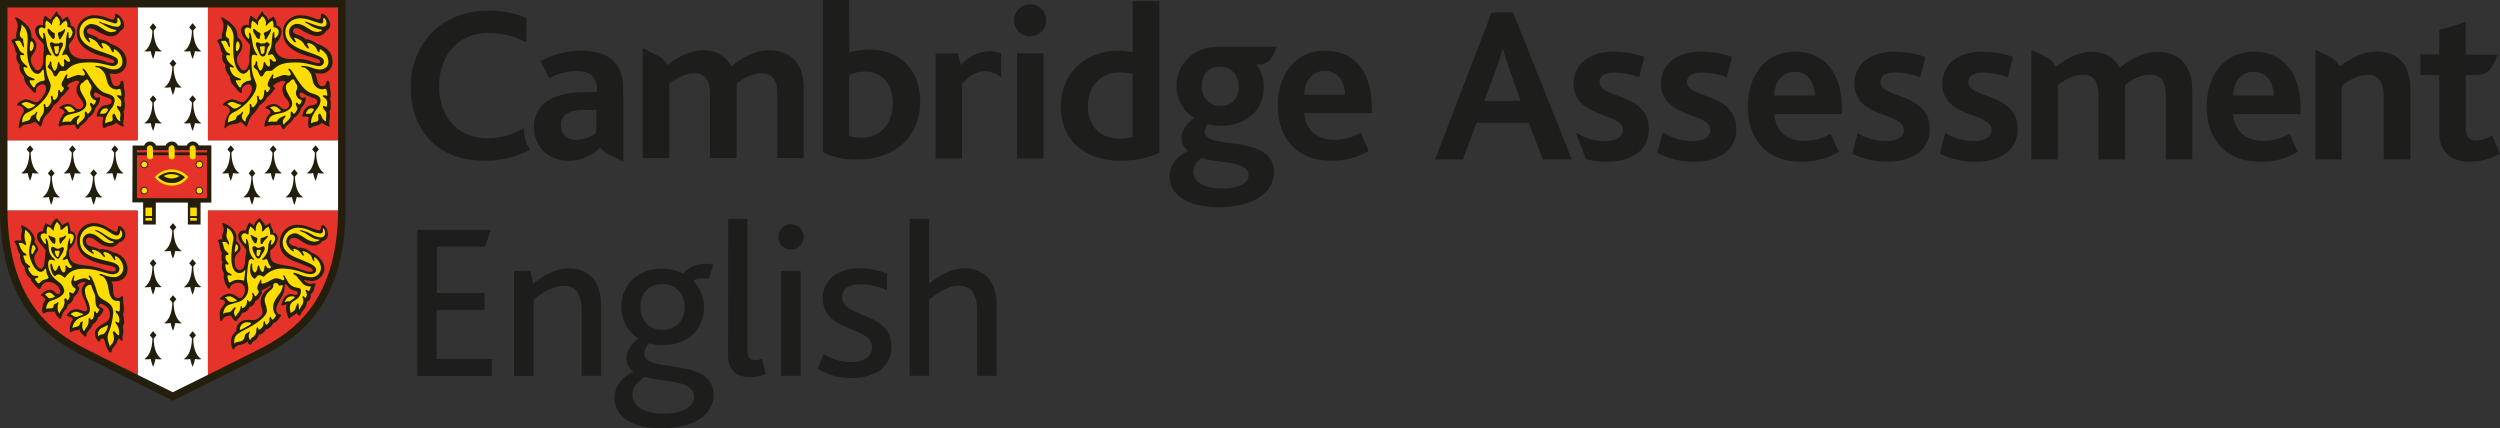 <svg id="Layer_1" data-name="Layer 1" xmlns="http://www.w3.org/2000/svg" viewBox="0 0 862.84 147.84"><rect x="0" y="0" width="862.84" height="147.84" fill="#333333" stroke="none"/><defs><style>.cls-1,.cls-2{fill:none;stroke-miterlimit:10;stroke-width:0.29px;}.cls-1{stroke:#fd0;}.cls-2{stroke:#171614;}.cls-3{fill:#241f0c;}.cls-4{fill:#fff;}.cls-5{fill:#e63329;}.cls-6{fill:#fd0;}.cls-7{fill:#1d1d1b;}.cls-8{fill:#1d1e1c;}</style></defs><title>CE_Master_Logo_RGB</title><path class="cls-1" d="M113.75,75.55A65.15,65.15,0,0,1,111,92.39a41.61,41.61,0,0,1-6.41,12.7c-5.12,6.76-11.34,10.14-15.45,12.38-.36.19-2.8,1.44-14.54,7.29V75.55h39.12"/><path class="cls-1" d="M44.64,75.55v49.2c-11.73-5.85-14.18-7.09-14.54-7.29-4.11-2.24-10.33-5.62-15.45-12.38a41.58,41.58,0,0,1-6.41-12.7A65,65,0,0,1,5.52,75.55H44.64"/><path class="cls-2" d="M113.83,5.44H74.63V45.56h39.19V5.44Z"/><path class="cls-2" d="M44.64,5.44H5.44V45.56H44.64V5.44Z"/><path class="cls-3" d="M59.64,138.34l-1.19-.63c-1.76-.88-29.31-14.57-30.95-15.46C18.57,117.4,0,107.3,0,71.93V0H119.27V71.93c0,35.37-18.57,45.46-27.5,50.31-1.64.89-29.36,14.67-30.95,15.46Z"/><path class="cls-4" d="M71.77,48.42V2.58H47.5V48.42H2.58V71.93h0c0,.25,0,.5,0,.75H47.5v56.69l12.13,6h0l12.13-6V72.69h44.92c0-.25,0-.5,0-.75V48.42Z"/><rect class="cls-5" x="2.58" y="2.58" width="44.92" height="45.84"/><rect class="cls-5" x="71.77" y="2.58" width="44.92" height="45.84"/><path class="cls-5" d="M47.5,72.69H2.58c.26,32.86,17.11,42.38,26.15,47.3.92.5,10.51,5.29,18.77,9.4Z"/><path class="cls-5" d="M71.77,72.69v56.69c8.26-4.11,17.85-8.9,18.77-9.4,9-4.91,25.89-14.43,26.15-47.3Z"/><path class="cls-3" d="M87.2,60.91l.93-1.1L87,58.42l-1.17,1.39.93,1.1c0,.56,0,5.42-2.82,7.16A6.51,6.51,0,0,0,86.13,68,14.29,14.29,0,0,0,87,70.71,14.4,14.4,0,0,0,87.78,68a6.51,6.51,0,0,0,2.24.06C87.15,66.33,87.19,61.47,87.2,60.91Z"/><path class="cls-3" d="M94.52,52.65l.93-1.1-1.17-1.39L93.1,51.55l.93,1.1c0,.56,0,5.42-2.82,7.15a6.51,6.51,0,0,0,2.24-.06,14.31,14.31,0,0,0,.82,2.71,14.42,14.42,0,0,0,.82-2.71,6.51,6.51,0,0,0,2.24.06C94.47,58.07,94.5,53.21,94.52,52.65Z"/><path class="cls-3" d="M101.83,60.91l.93-1.1-1.17-1.39-1.17,1.39.93,1.1c0,.56,0,5.42-2.82,7.16a6.51,6.51,0,0,0,2.24-.06,14.29,14.29,0,0,0,.82,2.71,14.4,14.4,0,0,0,.82-2.71,6.51,6.51,0,0,0,2.24.06C101.78,66.33,101.82,61.47,101.83,60.91Z"/><path class="cls-3" d="M109.15,52.65l.93-1.1-1.17-1.39-1.17,1.39.93,1.1c0,.56,0,5.42-2.82,7.15a6.51,6.51,0,0,0,2.24-.06,14.37,14.37,0,0,0,.82,2.71,14.37,14.37,0,0,0,.82-2.71,6.51,6.51,0,0,0,2.24.06C109.1,58.07,109.13,53.21,109.15,52.65Z"/><path class="cls-3" d="M79.88,52.65l.93-1.1-1.17-1.39-1.17,1.39.93,1.1c0,.56,0,5.42-2.82,7.15a6.51,6.51,0,0,0,2.24-.06,14.32,14.32,0,0,0,.82,2.71,14.37,14.37,0,0,0,.82-2.71,6.51,6.51,0,0,0,2.24.06C79.84,58.07,79.87,53.21,79.88,52.65Z"/><path class="cls-3" d="M17.93,60.91l.93-1.1-1.17-1.39-1.17,1.39.93,1.1c0,.56,0,5.42-2.82,7.16A6.51,6.51,0,0,0,16.86,68a14.39,14.39,0,0,0,.82,2.71A14.45,14.45,0,0,0,18.51,68a6.51,6.51,0,0,0,2.24.06C17.88,66.33,17.91,61.47,17.93,60.91Z"/><path class="cls-3" d="M25.24,52.65l.93-1.1L25,50.16l-1.17,1.39.93,1.1c0,.56,0,5.42-2.82,7.15a6.52,6.52,0,0,0,2.24-.06A14.35,14.35,0,0,0,25,62.46a14.37,14.37,0,0,0,.82-2.71,6.51,6.51,0,0,0,2.24.06C25.19,58.07,25.23,53.21,25.24,52.65Z"/><path class="cls-3" d="M32.56,60.91l.93-1.1-1.17-1.39-1.17,1.39.93,1.1c0,.56,0,5.42-2.82,7.16A6.5,6.5,0,0,0,31.49,68a14.35,14.35,0,0,0,.82,2.71A14.4,14.4,0,0,0,33.14,68a6.51,6.51,0,0,0,2.24.06C32.51,66.33,32.55,61.47,32.56,60.91Z"/><path class="cls-3" d="M39.87,52.65l.93-1.1-1.17-1.39-1.17,1.39.93,1.1c0,.56,0,5.42-2.82,7.15a6.51,6.51,0,0,0,2.24-.06,14.47,14.47,0,0,0,.82,2.71,14.42,14.42,0,0,0,.82-2.71,6.51,6.51,0,0,0,2.24.06C39.83,58.07,39.86,53.21,39.87,52.65Z"/><path class="cls-3" d="M10.61,52.65l.93-1.1-1.17-1.39L9.2,51.55l.93,1.1c0,.56,0,5.42-2.82,7.15a6.51,6.51,0,0,0,2.24-.06,14.41,14.41,0,0,0,.82,2.71,14.32,14.32,0,0,0,.82-2.71,6.51,6.51,0,0,0,2.24.06C10.56,58.07,10.6,53.21,10.61,52.65Z"/><path class="cls-3" d="M59.94,79.53l.93-1.1L59.69,77l-1.17,1.39.93,1.1c0,.56,0,5.42-2.82,7.15a6.49,6.49,0,0,0,2.24-.06,14.42,14.42,0,0,0,.82,2.71,14.43,14.43,0,0,0,.82-2.71,6.49,6.49,0,0,0,2.24.06C59.89,84.95,59.92,80.08,59.94,79.53Z"/><path class="cls-3" d="M59.94,104.37l.93-1.1-1.17-1.39-1.17,1.39.93,1.1c0,.56,0,5.42-2.82,7.16a6.51,6.51,0,0,0,2.24-.06,14.41,14.41,0,0,0,.82,2.71,14.41,14.41,0,0,0,.82-2.71,6.52,6.52,0,0,0,2.24.06C59.89,109.79,59.92,104.92,59.94,104.37Z"/><path class="cls-3" d="M66.72,91.95l.93-1.1-1.17-1.39L65.3,90.85l.93,1.1c0,.56,0,5.42-2.82,7.16A6.52,6.52,0,0,0,65.65,99a14.36,14.36,0,0,0,.82,2.71A14.37,14.37,0,0,0,67.3,99a6.5,6.5,0,0,0,2.24.06C66.67,97.37,66.71,92.51,66.72,91.95Z"/><path class="cls-3" d="M53.08,91.95l.93-1.1-1.17-1.39-1.17,1.39.93,1.1c0,.56,0,5.42-2.82,7.16A6.51,6.51,0,0,0,52,99a14.42,14.42,0,0,0,.82,2.71A14.32,14.32,0,0,0,53.66,99a6.51,6.51,0,0,0,2.24.06C53,97.37,53.06,92.51,53.08,91.95Z"/><path class="cls-3" d="M66.72,116.79l.93-1.1-1.17-1.39-1.17,1.39.93,1.1c0,.56,0,5.42-2.82,7.16a6.52,6.52,0,0,0,2.24-.06,14.36,14.36,0,0,0,.82,2.71,14.37,14.37,0,0,0,.82-2.71,6.5,6.5,0,0,0,2.24.06C66.67,122.21,66.71,117.34,66.72,116.79Z"/><path class="cls-3" d="M53.08,116.79l.93-1.1-1.17-1.39-1.17,1.39.93,1.1c0,.56,0,5.42-2.82,7.16a6.51,6.51,0,0,0,2.24-.06,14.42,14.42,0,0,0,.82,2.71,14.32,14.32,0,0,0,.82-2.71,6.51,6.51,0,0,0,2.24.06C53,122.21,53.06,117.34,53.08,116.79Z"/><path class="cls-3" d="M59.94,23l.93-1.1-1.17-1.39-1.17,1.39.93,1.1c0,.56,0,5.42-2.82,7.16a6.53,6.53,0,0,0,2.24-.06,14.4,14.4,0,0,0,.82,2.71,14.4,14.4,0,0,0,.82-2.71,6.54,6.54,0,0,0,2.24.06C59.89,28.38,59.92,23.51,59.94,23Z"/><path class="cls-3" d="M66.72,10.54l.93-1.1L66.48,8,65.3,9.44l.93,1.1c0,.56,0,5.42-2.82,7.16a6.52,6.52,0,0,0,2.24-.06,14.35,14.35,0,0,0,.82,2.71,14.36,14.36,0,0,0,.82-2.71,6.5,6.5,0,0,0,2.24.06C66.67,16,66.71,11.09,66.72,10.54Z"/><path class="cls-3" d="M53.08,10.54,54,9.44,52.83,8,51.66,9.44l.93,1.1c0,.56,0,5.42-2.82,7.16A6.51,6.51,0,0,0,52,17.63a14.41,14.41,0,0,0,.82,2.71,14.31,14.31,0,0,0,.82-2.71,6.51,6.51,0,0,0,2.24.06C53,16,53.06,11.09,53.08,10.54Z"/><path class="cls-3" d="M66.72,35.38l.93-1.1-1.17-1.39L65.3,34.28l.93,1.1c0,.56,0,5.42-2.82,7.16a6.54,6.54,0,0,0,2.24-.06,14.33,14.33,0,0,0,.82,2.71,14.34,14.34,0,0,0,.82-2.71,6.53,6.53,0,0,0,2.24.06C66.67,40.8,66.71,35.94,66.72,35.38Z"/><path class="cls-3" d="M53.08,35.38l.93-1.1-1.17-1.39-1.17,1.39.93,1.1c0,.56,0,5.42-2.82,7.16A6.53,6.53,0,0,0,52,42.47a14.38,14.38,0,0,0,.82,2.71,14.28,14.28,0,0,0,.82-2.71,6.53,6.53,0,0,0,2.24.06C53,40.8,53.06,35.94,53.08,35.38Z"/><path class="cls-3" d="M37.8,25.21l.15.57c.14.51.24.92.31,1.22.48,2.18.88,2.74,1.94,2.74a1.26,1.26,0,0,0,1.26-.84l.23-.76a.36.36,0,0,1,.36-.28c.41,0,.61.43.62,1.38a17,17,0,0,0,.27,1.86,9.65,9.65,0,0,1,.15,1.66A2.72,2.72,0,0,1,42.86,34a16.19,16.19,0,0,1,.23,2.33,4.82,4.82,0,0,1-.46,2.27A4.79,4.79,0,0,1,42.83,40a7.15,7.15,0,0,1-.12,1.27,9.4,9.4,0,0,0-.2,1.32,1.62,1.62,0,0,0,.09.51,1.77,1.77,0,0,1,.11.46c0,.11,0,.19-.11.19l-.76-.31L41,43a4,4,0,0,1-.87-.68c-.74.67-1,.76-2.89,1.29a2.62,2.62,0,0,0-.84.34,1.21,1.21,0,0,1-.51.26c-.33,0-.48-.53-.48-1.61a8.7,8.7,0,0,1,.23-2.12,4.34,4.34,0,0,0-1.36-.34l-.58.07h-.14c-.11,0-.2-.17-.2-.37a3,3,0,0,1,.23-.83l.38-.91a3.25,3.25,0,0,1,.91-1.1,2.45,2.45,0,0,1,1-.58l1.37-.26c.81-.16,1.3-.59,1.3-1.16s-.37-.92-1.19-1.21l-1.64-.57a8.81,8.81,0,0,1-1.49-.72c-.91-.54-1.06-.61-1.28-.61s-.52.25-.52.68a1.06,1.06,0,0,0,1.07,1.15,1,1,0,0,0,.38-.08,1.34,1.34,0,0,1,.39-.12c.17,0,.27.1.27.29V34l-.08.65a5.31,5.31,0,0,1-1.22,2.29l-.34.46a5.25,5.25,0,0,1-2.06,3,3.83,3.83,0,0,0-.42.3,5.3,5.3,0,0,0-.31.53,6.38,6.38,0,0,1-.76.92,7,7,0,0,1-1,.87,3.6,3.6,0,0,0-.76.69l-.38.65a.36.36,0,0,1-.31.19c-.34,0-.65-.35-.84-1-.14-.45-.26-.57-.55-.57a2.92,2.92,0,0,0-.66.12l-.53.07H23a6.13,6.13,0,0,0-2.09.39,1.07,1.07,0,0,1-.39.12c-.1,0-.15,0-.25-.23a.55.55,0,0,1-.08-.31,7.23,7.23,0,0,1,1.15-3,4.06,4.06,0,0,1,1-1.22,1.71,1.71,0,0,0-1.06-1.29l-.65-.19a.2.2,0,0,1-.15-.18c0-.2.31-.47.88-.77a4.73,4.73,0,0,1,2.09-.61,3.12,3.12,0,0,1,1.94.8c1,.81,1.31,1,1.81,1a1.65,1.65,0,0,0,1.59-1.53,3.54,3.54,0,0,0-1-2C26.72,32.71,26.4,32,26.4,31a3.88,3.88,0,0,1,.43-1.78l.38-.57a.72.72,0,0,0,.13-.37c0-.26-.29-.44-.69-.44a6.47,6.47,0,0,0-2.68,1c-.46.28-.77.61-.77.81a.35.35,0,0,0,.16.29l.42.27a.19.19,0,0,1,.08.16.72.72,0,0,1-.16.3l-.76,1a12.74,12.74,0,0,1-1.6,1.68,2.62,2.62,0,0,0-.38.38l-.3.57A6,6,0,0,1,19,36a3.36,3.36,0,0,0-.53.42,3.47,3.47,0,0,0-.3.53,8.43,8.43,0,0,1-.5.8,8.59,8.59,0,0,1-.91,1.18L15.68,40a6.27,6.27,0,0,0-1.07,2.36c-.27.84-.51,1.34-.65,1.34s-.17-.08-.3-.23c-.75-.86-1.4-1.37-1.75-1.37a1.07,1.07,0,0,0-.42.19,3,3,0,0,1-1,.38l-1.41.26A3,3,0,0,0,7,44.06c-.15.17-.27.26-.33.26s-.2-.19-.2-.44l0-.35.19-1A8.5,8.5,0,0,1,7.42,40l.64-1.18a1.3,1.3,0,0,0,.19-.62,2.07,2.07,0,0,0-2-1.78c-.28,0-.39-.09-.39-.25s.31-.57.73-.89a4.65,4.65,0,0,1,2.4-1,5.23,5.23,0,0,1,1.71.46l.84.34a2.25,2.25,0,0,0,.85.2c.89,0,1.75-.81,2.8-2.63a4,4,0,0,0,.69-2c0-1-.46-1.55-1.21-1.55a2.44,2.44,0,0,0-1.65.72,1.73,1.73,0,0,0-.59,1.18v.52c0,.36-.12.55-.33.55s-.88-.51-2.38-2.32a4.48,4.48,0,0,1-1.41-3.28C7,24.9,6.72,24.2,6.72,23l.05-.79a3.64,3.64,0,0,1-1.15-2.65,2,2,0,0,1,.27-1,3.91,3.91,0,0,1-.72-1.48L5,16.3a4.12,4.12,0,0,0-.61-1.41C4,14.4,4,14.33,4,14.17c0-.44.3-.62,1.64-.95a6.2,6.2,0,0,1-.08-.84,4.64,4.64,0,0,1,.12-.91l.27-1.41a7.57,7.57,0,0,0,.16-1.22,3.94,3.94,0,0,0-.28-1.21,4.17,4.17,0,0,0-.34-.88,1.48,1.48,0,0,1-.23-.52c0-.13.09-.21.26-.21A6.35,6.35,0,0,1,7.91,7.47c2.18,1.81,2.64,2.53,2.93,4.72,0,.17.06.42.11.77a3.39,3.39,0,0,1,1.6,2.7,4.75,4.75,0,0,1-.76,2.44L11,19.27a2.3,2.3,0,0,0-.34,1.26,4.41,4.41,0,0,0,.72,2.28c.58,1,1.08,1.45,1.7,1.45,1,0,1.88-1.75,1.88-3.73v-1a9.74,9.74,0,0,1,.08-1.25q.11-.89.11-1.1l0-.92v-.6a1.11,1.11,0,0,0-.4-.73L14,14.06a5.93,5.93,0,0,1-1.88-3.49,1.94,1.94,0,0,1,1.94-2,2.76,2.76,0,0,1,.81.15V8.43c0-1.68.34-2.92.81-2.92l.18.06.69.61.84.53.23.23c0-.47,0-.52.5-1.07.11-.13.29-.37.53-.72s.32-.47.38-.57l.19-.34c.1-.19.2-.28.31-.28s.19.14.33.55c.09.26.15.33.8.91a2.47,2.47,0,0,1,.45.5,5,5,0,0,1,.31.76l.11.31a2.29,2.29,0,0,1,.76-.69l.57-.34a1.24,1.24,0,0,1,.42-.2s.12.09.19.23.16.32.3.57a2.91,2.91,0,0,1,.54,1.38v.83A2.13,2.13,0,0,1,26,11.15a5.35,5.35,0,0,1-1.49,3.25c-.65.78-.73.93-.73,1.48,0,2.82,2,4.45,5.41,4.5l2.55,0a12.3,12.3,0,0,1,4.15.68,10,10,0,0,0,2.86.73.87.87,0,0,0,.49-.16.45.45,0,0,0,.23-.34c0-.53-.94-1-4-1.83-6.28-1.78-8.95-4.31-8.95-8.47a5.84,5.84,0,0,1,6.13-5.7A13.32,13.32,0,0,1,36.5,6l1.56.57a2.41,2.41,0,0,0,.82.16c.53,0,.8-.44.82-1.34,0-.48.12-.65.43-.65s1.12.55,1.74,1.41a4.93,4.93,0,0,1,1,2.5,2.17,2.17,0,0,1-1.34,2,3.73,3.73,0,0,1-3.32,1.9c-1.1,0-2.66-.62-5.25-2.09a3.75,3.75,0,0,0-1.84-.68,1,1,0,0,0-1.11,1c0,.55.43.9,1.54,1.29a5.42,5.42,0,0,1,2.7,1.49,7.7,7.7,0,0,1,4,1.6c3.34,1.06,5.41,3.34,5.41,6a4.1,4.1,0,0,1-4.11,4.37,7.38,7.38,0,0,1-1.8-.23"/><path class="cls-6" d="M41.57,41.89a4.15,4.15,0,0,1-.14-.92l0-.3.11-.61,0-.49a1.92,1.92,0,0,0-.27-1.14l-.46-.61a2.78,2.78,0,0,1-.38-.73,1,1,0,0,1-.08-.32.26.26,0,0,1,.28-.28c.1,0,.14,0,.49.22a.79.79,0,0,0,.37.13c.23,0,.35-.37.35-1a2.25,2.25,0,0,0-.23-1.33l-.57-.65-.49-.42a.51.51,0,0,1-.2-.33.28.28,0,0,1,.31-.28,3.16,3.16,0,0,1,.84.19l.17,0c.16,0,.22-.09.22-.32V32.6l-.11-.8L41.61,31c-.07-.27-.12-.31-.29-.31h-.1l-.95.19-.15,0a3.38,3.38,0,0,1-3-2.37L36.39,26a5.09,5.09,0,0,0-1.83-2.33,1.68,1.68,0,0,0-.76-.41l-.69-.08c-.13,0-.21-.09-.21-.19s.15-.23.47-.23l1.26.11a9.87,9.87,0,0,1,2.06.53,8.06,8.06,0,0,0,2.56.56c1.9,0,3-1,3-2.75a4.82,4.82,0,0,0-1.56-3.37A3.51,3.51,0,0,0,39.47,17a.2.2,0,0,0-.19.2l0,.49v0c0,.19-.11.34-.26.34s-.41-.25-.66-.76a3.65,3.65,0,0,0-3-2.39c-.2,0-.34.08-.34.2a2,2,0,0,0,.19.55l.3.68a1.29,1.29,0,0,1,.12.35s-.07.08-.16.08a1.1,1.1,0,0,1-.65-.36l-.57-.61-.5-.76a3.44,3.44,0,0,0-1.56-1.33l-.91-.5a1,1,0,0,0-.47-.15.18.18,0,0,0-.2.2.81.81,0,0,0,.15.41,2.08,2.08,0,0,1,.39.76.22.22,0,0,1-.2.22c-.29,0-.91-.6-1.45-1.41a3.89,3.89,0,0,1-.69-2.14A2.76,2.76,0,0,1,31.62,8.3a5.84,5.84,0,0,1,2.86,1l1.79,1.11a4.71,4.71,0,0,0,2.08.69,5.15,5.15,0,0,0,1.12-.19,1.81,1.81,0,0,0,.46-.19c.11-.06.18-.15.18-.21a.17.17,0,0,0-.11-.17l-.23-.08-.84-.15a4.78,4.78,0,0,1-1-.38,18.2,18.2,0,0,1-1.91-1A7.43,7.43,0,0,0,34.75,8c-.31-.11-.5-.24-.5-.36a.15.15,0,0,1,.17-.17.84.84,0,0,1,.41.15,2.94,2.94,0,0,0,1.41.53l1.64.57a10.06,10.06,0,0,0,2.53.53A1.25,1.25,0,0,0,41.66,8,3.32,3.32,0,0,0,41,6.33c-.09-.12-.18-.19-.26-.19s-.24.11-.24.31l0,.31.06.45a.82.82,0,0,1-.75.88,2,2,0,0,1-.6-.12l-2.47-.8a12.75,12.75,0,0,0-4.07-.88c-3,0-5.22,2-5.22,4.71,0,3,2.13,5,7.39,6.79s5.9,2.21,5.9,3.54a1.61,1.61,0,0,1-1.64,1.45,5,5,0,0,1-.91-.08l-2.59-.61a19.26,19.26,0,0,0-4.74-.54c-3.74,0-5.81.65-7.6,2.4a1.24,1.24,0,0,1-1.11.5h-.26l-.53,0h-.07a1.2,1.2,0,0,0-1.07.69l-.65,1a.55.55,0,0,1-.43.23c-.34,0-.55-.26-.93-1.18a3.23,3.23,0,0,0-.8-1.15l-.76-.69a.47.47,0,0,1-.19-.29.75.75,0,0,1,.15-.35,2.84,2.84,0,0,0,.53-1c.1-.51.12-.53.32-.53s.3.23.32,1.11a2.77,2.77,0,0,0,.31,1l.42.91a.36.36,0,0,0,.34.19c.39,0,.89-.93,1-1.91.11-.82.2-1.07.36-1.07a.2.2,0,0,1,.17.08c0,.06.16.28.34.68a1.53,1.53,0,0,0,.5.57,1.56,1.56,0,0,0,.46.27h0c.31,0,.41-.2.49-.92l0-.38-.08-.54-.05-.37c0-.24.09-.39.23-.39a.44.44,0,0,1,.28.15l.38.38a1.11,1.11,0,0,0,.75.38c.32,0,.51-.13.51-.34a2,2,0,0,0-.35-.88l-.27-.49c-.31-.57-.55-.8-.83-.8l-.38,0-.45.19a1,1,0,0,1-.3.09c-.07,0-.12-.06-.12-.15a3.45,3.45,0,0,1,.65-1.55,7.51,7.51,0,0,0,.61-3c.13-2,.4-3.28.67-3.28s.26.16.26.59l0,.52v.36c0,.36.08.64.17.64.33,0,.71-.48,1-1.27a2.36,2.36,0,0,0,.2-.78l0-.18-.76-1.41-.76-.23a.42.42,0,0,1-.27-.17V8.35l-.08-.46-.15-.38-.19-.42a4.29,4.29,0,0,0-1.52,1.14c-.3.4-.47.55-.62.55a.2.2,0,0,1-.18-.2A3.56,3.56,0,0,1,20.7,8l0-.21A2.63,2.63,0,0,0,19.41,5.6l-.23.3-.27.38-.46.53a2.21,2.21,0,0,0-.38.76A1.47,1.47,0,0,0,18,8v.2c0,.32,0,.4-.18.4l-.09,0-.27-.38L17,7.74l-.65-.42-.34-.27-.15.34a1.92,1.92,0,0,0-.19.61l0,.61,0,.64v.11c0,.33-.08.46-.28.46a1.36,1.36,0,0,1-.44-.19,1.11,1.11,0,0,0-.55-.16,1,1,0,0,0-1,1.05,3.34,3.34,0,0,0,.61,2l.49.65c.14.17.39.32.4.23l.09-.8L14.88,12l0-.29c0-.25.09-.4.23-.4s.34.24.48.88l.3,1.41.31,1.79a7.1,7.1,0,0,0,.46,1.52,7.94,7.94,0,0,0,.65,1.33c.42.54.47.62.47.74a.18.18,0,0,1-.16.18.86.86,0,0,1-.34-.11,1.57,1.57,0,0,0-.46-.15l-.3,0c-.61,0-.74.52-.74,3.07a15.45,15.45,0,0,0,.73,4.67l.8,2a2.53,2.53,0,0,1,.19.94c0,2.78-3.68,7.13-7.73,9.15a3.13,3.13,0,0,0-2.09,3.12l0,.5a5.14,5.14,0,0,1,1.29-.53c1.14-.3,1.35-.44,1.53-1l.15-.5c.06-.19.15-.25,1-.72a1.58,1.58,0,0,0,.61-.49c.19-.32.35-.49.45-.49s.15,0,.15.12l0,.14-.38,1.09,0,.27A2.07,2.07,0,0,0,13.62,42a3.44,3.44,0,0,1,.5-1.6l.68-1.07a2.87,2.87,0,0,0,.36-1.63,7,7,0,0,0-.09-1.19l0-.3c0-.19.1-.31.27-.31s.24,0,.25.11l.15.72a.36.36,0,0,0,.37.27c.37,0,.84-.48,1.34-1.33a2,2,0,0,0,.28-1l-.06-.52-.11-.57v-.11c0-.25.14-.42.34-.42s.16,0,.17.07l.23.88a.59.59,0,0,0,.49.5c.26,0,.69-.44,1-1A3.37,3.37,0,0,0,20.06,32c0-.81.08-1,.38-1,.1,0,.17,0,.19.09l.15.5c.06.18.17.3.27.3s.58-.46.87-1a.72.72,0,0,0,.12-.35c0-.16-.11-.33-.34-.52-.4-.33-.42-.38-.42-.88a2.26,2.26,0,0,1,.42-1.33c.18-.33.35-.63.49-.92.48-.94.65-1.18.83-1.18a.32.32,0,0,1,.28.34.7.7,0,0,1-.08.31,1.3,1.3,0,0,0-.15.45.28.28,0,0,0,.28.27,1.49,1.49,0,0,0,.67-.23c.1-.06.46-.2,1.06-.42L26.34,26a2.25,2.25,0,0,1,.76-.12,3,3,0,0,1,.68.08,5.36,5.36,0,0,0,.88.16.66.66,0,0,0,.65-.63,2.37,2.37,0,0,0-.61-1.16.66.66,0,0,1-.2-.35l0-.15a.25.25,0,0,1,.2-.15c.26,0,.86.64,1.4,1.49,3.28,5.16,4.45,6.41,6.66,7.08s2.82,1.21,2.82,2.53a5,5,0,0,1-1.19,2.72c-1.66,2.32-2.06,3.26-2.06,4.79v.28l.42-.19a3.4,3.4,0,0,1,.61-.27l1-.19a.82.82,0,0,0,.54-.78v-.1l-.11-.84V40.1a1.12,1.12,0,0,1,.35-.8.34.34,0,0,1,.2-.08.39.39,0,0,1,.3.24l.61,1.29a2.2,2.2,0,0,0,1.33,1.14"/><path class="cls-6" d="M10.87,14.29c-.28,0-.42.24-.45.76l-.07.72a6.44,6.44,0,0,0-.09.92c0,.54.16.95.38.95s.62-.47.81-1a2.55,2.55,0,0,0,.17-.89,2.62,2.62,0,0,0-.17-.86c-.14-.39-.35-.61-.58-.61"/><path class="cls-6" d="M7.72,8.73l.53.53c.87.87,1.3,2.31,1.3,4.36,0,.45,0,.75-.12,2,0,.64-.08,1.16-.08,1.57,0,4.72,1.53,8.29,3.57,8.29.64,0,1.05-.31,1.65-1.22.1-.15.25-.27.34-.27s.18.1.19.31l.08.84.08.72.07.8.11.72v.09a.32.32,0,0,1-.27.36l-.68.12a3,3,0,0,0-1.07.42,3.08,3.08,0,0,0-1,.76L12,30a.3.3,0,0,1-.24.19c-.22,0-.58-.39-1-1.07a3.66,3.66,0,0,1-.56-1.24c0-.12.09-.17.33-.17h.07l.49,0,.3,0,.34,0a.27.27,0,0,0,.23-.27.24.24,0,0,0-.15-.23l-1.71-.73a2.67,2.67,0,0,1-1.29-1.25,5.14,5.14,0,0,1-.69-1.71c0-.23.12-.39.31-.39a.63.63,0,0,1,.27.08,1.54,1.54,0,0,0,.48.15.27.27,0,0,0,.28-.24.72.72,0,0,0-.31-.41C7.78,21.62,7,20.43,7,19.4c0-.29.07-.42.22-.42l.28,0,.49.07H8a.3.3,0,0,0,.33-.29c0-.1-.13-.25-.31-.35l-.61-.34a1.67,1.67,0,0,1-.53-.54c-.06-.1-.28-.5-.65-1.22l-.53-1c-.2-.38-.31-.6-.34-.65a3.53,3.53,0,0,0-.23-.31,2.4,2.4,0,0,1,1.19-.31c.52,0,.85.34,1.22,1.26.23.58.48,1,.63,1s.1-.13.1-.45a4.21,4.21,0,0,0-.16-1.13,2.64,2.64,0,0,1-.11-.84l-.07-.53-.45-.23a1,1,0,0,1-.34-.38,1.63,1.63,0,0,1-.3-.87,3,3,0,0,1,.11-.69,10.55,10.55,0,0,0,.5-2.49V8.35Z"/><path class="cls-6" d="M12.29,36.18a4.28,4.28,0,0,1-1.11-.27l-.72-.3A3.84,3.84,0,0,0,9,35.22a2.33,2.33,0,0,0-1.59.65l.34.26.76.53.73.57a1,1,0,0,0,.63.23,3.58,3.58,0,0,0,2.42-1.3"/><path class="cls-6" d="M26.95,43.11a2.15,2.15,0,0,1,.76-1c1.06-.91,1.56-1.59,1.56-2.13v-.84c0-.49.08-.65.34-.65a.24.24,0,0,1,.23.12l.19.45a.34.34,0,0,0,.32.18c.15,0,.37-.17.56-.44l.38-.53a1.15,1.15,0,0,0,.19-1.18l-.27-.61a1.8,1.8,0,0,1-.16-.6c0-.25.13-.4.34-.4a.34.34,0,0,1,.27.12L32,36a.37.37,0,0,0,.29.13.52.52,0,0,0,.4-.32l.3-.61a.91.91,0,0,0,.12-.34c0-.12-.12-.24-.35-.34l-.5-.23a2.75,2.75,0,0,1-1.15-2.44,1.12,1.12,0,0,1,.08-.41l.27-.65a1.54,1.54,0,0,0,.12-.61A2.16,2.16,0,0,0,31.17,29q-.46-.7-.5-.8c-.22-.6-.34-.77-.53-.77l-.19,0-.27.15-.42.23-.49.61-.53.26a1.78,1.78,0,0,0-.62,1.4c0,1,.11,1.26,1.42,3.52a4.72,4.72,0,0,1,.78,2.18q0,2.34-4.2,3.34l-1.75.42a3,3,0,0,0-2.32,2.71A2.84,2.84,0,0,1,23.23,42h.65c.51,0,.58,0,.9-.5A2.89,2.89,0,0,1,26,40.41l.61-.27.5-.27.15,0c.14,0,.21.06.21.16a1.23,1.23,0,0,1-.36.64,2,2,0,0,0-.61,1.47,1.42,1.42,0,0,0,.42,1"/><path class="cls-6" d="M22.15,37.21a4.37,4.37,0,0,1,1.14,1c.36.5.42.53.77.53a2.37,2.37,0,0,0,.56-.08l.34-.07c.63-.12.84-.21.84-.37a.48.48,0,0,0-.19-.32l-.42-.38-.42-.38a2.05,2.05,0,0,0-1.26-.43,2.4,2.4,0,0,0-1.37.47"/><path class="cls-6" d="M34.49,39.26l.23,0,.34,0,.34,0h.17a1.66,1.66,0,0,0,1.66-1.47c0-.26-.24-.41-.67-.41-1,0-1.67.59-2.07,1.91"/><path class="cls-3" d="M20.29,13c0,.35.22.64.41.64s.34-.42.74-1.09a6.7,6.7,0,0,0,1.06-2.29c0-.16-.08-.28-.19-.28h0l-.42.38a3.38,3.38,0,0,1-1.3.68c-.43.16-.59.34-.59.65L20,12l.19.53Z"/><path class="cls-3" d="M18,11l.64.34a.43.43,0,0,1,.28.37l0,.24a2.6,2.6,0,0,0,0,.81.65.65,0,0,1-.76.67c-.13,0-.06-.08-.36-.42l-.84-1a3.52,3.52,0,0,1-.57-1.71v-.1c0-.21.07-.29.23-.29a.83.83,0,0,1,.42.19Z"/><path class="cls-3" d="M19.44,15h-.21l-.44,0-.46-.27a1.08,1.08,0,0,0-.54-.15c-.34,0-.57.19-.57.48a5.45,5.45,0,0,0,.5,1.69l.5,1.22c.43,1.07.86,1.52,1.42,1.52s.57-.49.9-1.33c.76-1.91,1.18-2.2,1.18-2.87,0-.46-.1-.59-.52-.59l-.35-.08-.61.39Z"/><path class="cls-6" d="M19.41,16h-.5a.23.23,0,0,0-.19.11l-.07.19.19.92.15.8c.08.44.25.61.57.61s.6-.26.65-.72l.08-.84c0-.56.07-.85.07-.87a.33.33,0,0,0-.11-.23.28.28,0,0,0-.19-.08h0Z"/><path class="cls-3" d="M108.85,25.21l.15.57c.14.51.24.92.31,1.22.48,2.18.88,2.74,1.94,2.74a1.26,1.26,0,0,0,1.26-.84l.23-.76a.36.36,0,0,1,.36-.28c.41,0,.64.45.67,1.38a18.13,18.13,0,0,0,.23,1.86,11,11,0,0,1,.15,1.76,2.66,2.66,0,0,1-.23,1.09l.07.46a7.62,7.62,0,0,1,.16,1.4c0,1.63-.08,2.12-.46,2.75a4.81,4.81,0,0,1,.2,1.36,11.39,11.39,0,0,1-.12,1.34l-.15,1.14,0,.68a2.08,2.08,0,0,1,.15.46.17.17,0,0,1-.15.19l-.76-.31L112,43a3.92,3.92,0,0,1-.87-.68,3.08,3.08,0,0,1-1.72,1,7.37,7.37,0,0,0-2,.69,1.24,1.24,0,0,1-.53.26c-.29,0-.5-.57-.5-1.41a6.26,6.26,0,0,1,.27-2.32,4.84,4.84,0,0,0-1.39-.34,3.15,3.15,0,0,0-.56.07l-.17,0c-.11,0-.17-.14-.17-.36a4.59,4.59,0,0,1,.61-1.74,3.42,3.42,0,0,1,1.87-1.68l1.37-.26c.81-.16,1.3-.59,1.3-1.16s-.36-.91-1.18-1.21l-1.6-.57a8.35,8.35,0,0,1-1.52-.72l-.84-.5a.91.91,0,0,0-.41-.11c-.34,0-.55.25-.55.65a1.15,1.15,0,0,0,1.11,1.18,1,1,0,0,0,.39-.08,1.24,1.24,0,0,1,.35-.12c.17,0,.3.17.3.41a4.79,4.79,0,0,1-.88,2.41l-.46.57-.34.46a5.11,5.11,0,0,1-2.05,3,2.37,2.37,0,0,0-.42.3,6,6,0,0,0-.3.53,6.7,6.7,0,0,1-.76.92,7.15,7.15,0,0,1-1,.87,3.6,3.6,0,0,0-.76.69l-.38.65a.34.34,0,0,1-.3.2c-.34,0-.65-.35-.84-1-.14-.45-.26-.57-.55-.57a3,3,0,0,0-.67.12l-.53.07H94.07a6.11,6.11,0,0,0-2.13.39,1,1,0,0,1-.39.12c-.2,0-.3-.2-.3-.58a7,7,0,0,1,2.14-4.22,1.62,1.62,0,0,0-1-1.29l-.69-.19a.21.21,0,0,1-.11-.18c0-.24.27-.48.88-.77a4.06,4.06,0,0,1,2-.61,3.07,3.07,0,0,1,2,.8c1,.8,1.32,1,1.81,1a1.65,1.65,0,0,0,1.59-1.52,3.55,3.55,0,0,0-1-2,4.9,4.9,0,0,1-1.37-3.24,3.65,3.65,0,0,1,.8-2.21.93.93,0,0,0,.16-.41c0-.21-.35-.4-.73-.4a4.07,4.07,0,0,0-1.6.46c-1.15.53-1.83,1-1.83,1.31a.41.41,0,0,0,.19.32l.38.27a.19.19,0,0,1,.08.16.62.62,0,0,1-.16.3q-.11.13-.76,1a8.72,8.72,0,0,1-1.59,1.68,1.48,1.48,0,0,0-.39.38l-.3.57A6.45,6.45,0,0,1,90.07,36a4.11,4.11,0,0,0-.53.42,3.42,3.42,0,0,0-.34.53,11.39,11.39,0,0,1-1.41,2l-1,1.07a7.67,7.67,0,0,0-1.1,2.36c-.31.92-.51,1.34-.65,1.34s-.17-.08-.3-.23c-.74-.84-1.4-1.37-1.73-1.37a1.19,1.19,0,0,0-.44.19,3.15,3.15,0,0,1-1,.38l-1.37.26A2.93,2.93,0,0,0,78,44.06c-.13.17-.24.26-.3.26s-.23-.2-.23-.46l0-.33s.07-.38.19-1A8.44,8.44,0,0,1,78.46,40l.69-1.18a1.29,1.29,0,0,0,.19-.61c0-.88-.82-1.59-2.06-1.79-.25,0-.38-.13-.38-.27s.3-.51.77-.87a4.38,4.38,0,0,1,2.33-1,5,5,0,0,1,1.75.45l.84.34a2.25,2.25,0,0,0,.85.2c.89,0,1.74-.81,2.81-2.63a4,4,0,0,0,.69-2c0-1-.45-1.54-1.2-1.54a2.27,2.27,0,0,0-1.62.72,1.84,1.84,0,0,0-.63,1.22l0,.39,0,.2c0,.31-.1.45-.33.45s-.62-.28-1.28-1.07l-1.07-1.25a4.34,4.34,0,0,1-1.45-3.28C78.08,24.9,77.77,24,77.77,23l0-.79a3.35,3.35,0,0,1-1.1-2.64,1.7,1.7,0,0,1,.23-1,3.89,3.89,0,0,1-.72-1.48L76,16.3a4.14,4.14,0,0,0-.61-1.41c-.34-.49-.38-.56-.38-.71,0-.4.38-.65,1.34-.89l.3-.08a6.59,6.59,0,0,1-.08-.84,4.89,4.89,0,0,1,.12-.91L77,10.06a7.54,7.54,0,0,0,.16-1.25,3.77,3.77,0,0,0-.23-1.18,3.28,3.28,0,0,0-.38-.88,1.05,1.05,0,0,1-.23-.5c0-.13.13-.23.3-.23a.9.9,0,0,1,.38.12,14.81,14.81,0,0,1,3.69,2.93c.86,1,1.14,1.75,1.33,3.89a3.25,3.25,0,0,1,1.6,2.89,4,4,0,0,1-.77,2.25c-.47.71-.72,1.11-.76,1.18a2.52,2.52,0,0,0-.34,1.29,4.43,4.43,0,0,0,.73,2.25c.57,1,1.08,1.45,1.68,1.45,1,0,1.9-1.73,1.9-3.62v-1.4l.12-.91.07-1.1.07-.92,0-.51c0-.37-.08-.48-1.25-1.74s-1.9-2.55-1.9-3.64a1.93,1.93,0,0,1,1.94-1.88,2.76,2.76,0,0,1,.81.15V8.23l0-.8.23-1c.18-.79.27-.93.54-.93l.19.06.69.61.83.53.23.23a1.56,1.56,0,0,1,.49-1.07c.2-.25.38-.49.53-.72l.38-.57.23-.34c.15-.23.22-.29.32-.29s.18.13.29.56a1.07,1.07,0,0,0,.34.49l.5.42A2.76,2.76,0,0,1,92.59,7a2.25,2.25,0,0,1,.76-.69L94,5.95a1.56,1.56,0,0,1,.4-.19s.11.09.17.23a4,4,0,0,0,.31.57c.49.79.53.9.53,1.44v.77a2.08,2.08,0,0,1,1.72,2.37,5.2,5.2,0,0,1-1.45,3.26c-.65.78-.76,1-.76,1.61,0,2.69,2,4.31,5.44,4.36l2.51,0a12.32,12.32,0,0,1,4.15.68,10,10,0,0,0,2.87.73c.39,0,.71-.22.71-.48,0-.55-.92-1-4-1.85-6.27-1.77-8.95-4.31-8.95-8.46a5.86,5.86,0,0,1,6.16-5.7,13.27,13.27,0,0,1,3.78.65l1.56.57a2.4,2.4,0,0,0,.82.16c.54,0,.74-.34.82-1.34,0-.45.18-.65.46-.65s1.18.63,1.74,1.41a5.05,5.05,0,0,1,1,2.55,2.17,2.17,0,0,1-1.34,1.94,3.72,3.72,0,0,1-3.32,1.9c-1.08,0-2.93-.73-5.25-2.09a3.43,3.43,0,0,0-1.82-.68,1,1,0,0,0-1.13,1c0,.55.41.89,1.54,1.29,1.8.64,2.19.85,2.7,1.49a7.69,7.69,0,0,1,4,1.6c3.48,1.11,5.41,3.26,5.41,6a4,4,0,0,1-4.05,4.31,7.36,7.36,0,0,1-1.85-.23"/><path class="cls-6" d="M112.62,41.89a2.67,2.67,0,0,1-.12-.7l0-.52a10.27,10.27,0,0,0,.12-1.48,1.19,1.19,0,0,0-.28-.76l-.46-.61a1.67,1.67,0,0,1-.42-1c0-.22.05-.29.2-.29l.18,0,.34.19a.84.84,0,0,0,.38.13q.35,0,.34-1.07a2,2,0,0,0-.76-1.92l-.53-.42a.42.42,0,0,1-.16-.31.27.27,0,0,1,.28-.3,2,2,0,0,1,.44.08l.42.12.16,0c.13,0,.19-.1.19-.32V32.6l-.11-.8c-.12-.83-.26-1.15-.5-1.15h-.07l-1,.19-.17,0a3.5,3.5,0,0,1-3-2.37L107.48,26a5.12,5.12,0,0,0-1.83-2.33,1.79,1.79,0,0,0-.8-.41l-.68-.08c-.12,0-.21-.09-.21-.19s.13-.23.41-.23a10.74,10.74,0,0,1,3.37.65,8.27,8.27,0,0,0,2.54.56c1.91,0,3.05-1,3.05-2.64a5.15,5.15,0,0,0-.73-2.53,6.11,6.11,0,0,0-1.79-1.67.6.6,0,0,0-.3-.12.19.19,0,0,0-.19.19l0,.49v0c0,.19-.11.34-.24.34s-.43-.25-.67-.76a3.6,3.6,0,0,0-3-2.39c-.25,0-.4.09-.4.24a1.12,1.12,0,0,0,.2.5,4.32,4.32,0,0,1,.34.68,1,1,0,0,1,.09.33c0,.07-.06.11-.17.11a1.09,1.09,0,0,1-.64-.36l-.57-.61-.49-.76a3.64,3.64,0,0,0-1.52-1.33l-1-.5a1.13,1.13,0,0,0-.49-.15.16.16,0,0,0-.18.17.83.83,0,0,0,.17.44,1.94,1.94,0,0,1,.35.76.21.21,0,0,1-.19.23c-.27,0-.74-.48-1.42-1.41a3.61,3.61,0,0,1-.73-2.14,2.8,2.8,0,0,1,2.83-2.85,5.85,5.85,0,0,1,2.85,1l1.83,1.11a4.72,4.72,0,0,0,2.09.69,3.47,3.47,0,0,0,1.07-.19,1.93,1.93,0,0,0,.49-.19.28.28,0,0,0,.14-.22c0-.15-.09-.21-.33-.23a10.79,10.79,0,0,1-3.77-1.49A9.75,9.75,0,0,0,105.8,8c-.31-.11-.52-.27-.52-.41s.06-.09.16-.09l.22,0,1.66.61,1.6.57a10.05,10.05,0,0,0,2.56.53A1.17,1.17,0,0,0,112.7,8,2.43,2.43,0,0,0,112.46,7c-.23-.46-.54-.84-.66-.84s-.23.15-.23.41l0,.2,0,.49c0,.51-.28.85-.72.85a2.08,2.08,0,0,1-.62-.12l-2.48-.8a12.25,12.25,0,0,0-4-.88c-3,0-5.25,2-5.25,4.71,0,3,2.08,4.94,7.43,6.79,5.19,1.8,5.86,2.21,5.86,3.58a1.54,1.54,0,0,1-1.66,1.41,4.87,4.87,0,0,1-.89-.08l-2.59-.61a18.69,18.69,0,0,0-4.73-.54c-3.78,0-5.59.58-7.57,2.4a1.35,1.35,0,0,1-1.15.5H93l-.6,0a1.19,1.19,0,0,0-1.08.69l-.61,1a.5.5,0,0,1-.44.23c-.4,0-.6-.26-1-1.18A2.94,2.94,0,0,0,88.52,24l-.8-.69c-.12-.1-.19-.2-.19-.28a.79.79,0,0,1,.19-.37,3.8,3.8,0,0,0,.34-.53,1.53,1.53,0,0,0,.19-.46l0-.34a.27.27,0,0,1,.27-.19c.25,0,.3.17.3,1.11a2.73,2.73,0,0,0,.3,1l.42.91a.37.37,0,0,0,.34.19c.4,0,.9-.93,1-1.91.11-.81.2-1.07.36-1.07s.23.1.55.76a1.81,1.81,0,0,0,.46.57,1.12,1.12,0,0,0,.46.27h0c.31,0,.42-.2.49-.92l0-.38-.08-.54-.05-.37c0-.24.09-.39.23-.39a.45.45,0,0,1,.28.15l.38.38a1.1,1.1,0,0,0,.77.38c.33,0,.53-.14.53-.37s0-.28-.38-.85l-.27-.49c-.34-.64-.5-.8-.8-.8l-.39,0-.5.19a1.1,1.1,0,0,1-.3.09c-.06,0-.12-.07-.12-.15a3.43,3.43,0,0,1,.65-1.55,8.73,8.73,0,0,0,.65-3l.19-1.79c.11-1.1.23-1.49.46-1.49s.14,0,.15.08l.11.57v.46a2.08,2.08,0,0,0,.13,1c.16,0,.4-.19.63-.51A2.76,2.76,0,0,0,96,12a3.61,3.61,0,0,0,.19-1c0-.88-.37-1.26-1.56-1.59a.42.42,0,0,1-.23-.11l0-.34V8.35l-.08-.46-.15-.38L94,7.09l-.3.19a4,4,0,0,0-1.22,1c-.35.44-.47.55-.61.55a.18.18,0,0,1-.19-.16L91.79,8V7.85A2.83,2.83,0,0,0,90.49,5.6l-.27.3L90,6.29l-.46.53A1.79,1.79,0,0,0,89.08,8v.25c0,.3,0,.4-.19.4l-.08,0-.3-.38-.38-.46-.69-.42-.34-.27A3.18,3.18,0,0,0,86.72,9v.32c0,.34-.11.55-.3.55A1.18,1.18,0,0,1,86,9.64a1.17,1.17,0,0,0-.57-.16,1,1,0,0,0-1,1.11,3.32,3.32,0,0,0,.61,1.94c.3.49.69.89.87.89a4.6,4.6,0,0,0,.12-.82L85.92,12l0-.29c0-.25.09-.4.23-.4s.34.24.48.88l.31,1.41.3,1.79a7.11,7.11,0,0,0,.46,1.52,7.73,7.73,0,0,0,.64,1.33c.42.54.47.62.47.74a.18.18,0,0,1-.17.18.88.88,0,0,1-.34-.11,1.55,1.55,0,0,0-.46-.15l-.28,0c-.63,0-.76.51-.76,3a15.5,15.5,0,0,0,.73,4.7l.8,2a2.55,2.55,0,0,1,.19.95c0,2.78-3.77,7.23-7.73,9.14-1.54.74-2,1.51-2.13,3.62A7.25,7.25,0,0,1,80,41.74c1.12-.31,1.36-.47,1.52-1l.15-.5c.07-.21.21-.32,1-.72a1.55,1.55,0,0,0,.61-.49c.2-.33.35-.49.45-.49s.17.07.17.2v.06l-.42,1.09,0,.27A2.08,2.08,0,0,0,84.67,42c.05-.2.09-.35.11-.45a4.16,4.16,0,0,1,.38-1.14l.73-1.07c.26-.39.31-.64.31-1.62l0-1.2,0-.31c0-.2.09-.31.27-.31s.24,0,.25.12l.11.72a.36.36,0,0,0,.37.27c.37,0,.84-.47,1.34-1.33a1.73,1.73,0,0,0,.27-.91,8.72,8.72,0,0,0-.12-1.18l0-.23a.28.28,0,0,1,.29-.31c.1,0,.17,0,.18.07l.27.88c.09.29.29.5.5.5.58,0,1.19-1.2,1.25-2.47,0-.8.14-1.08.38-1.08a.19.19,0,0,1,.19.09l.15.5c.06.18.17.3.27.3s.29-.17.53-.45a3.75,3.75,0,0,0,.34-.5.84.84,0,0,0,.11-.4c0-.19,0-.24-.34-.48a1,1,0,0,1-.42-.8,4.93,4.93,0,0,1,.91-2.32c.62-1.07.71-1.19.86-1.19a.29.29,0,0,1,.25.32.78.78,0,0,1-.08.33,1.43,1.43,0,0,0-.16.46.29.29,0,0,0,.3.27,1.54,1.54,0,0,0,.69-.23,8.19,8.19,0,0,1,1-.42L97.42,26a2.64,2.64,0,0,1,.78-.12,3,3,0,0,1,.66.08,4.88,4.88,0,0,0,.88.16.6.6,0,0,0,.61-.6,1.61,1.61,0,0,0-.24-.66c-.2-.32-.31-.5-.34-.53s-.23-.27-.23-.34l0-.15a.25.25,0,0,1,.21-.15c.3,0,.89.61,1.42,1.49,3,4.87,4.43,6.42,6.63,7.08s2.82,1.18,2.82,2.54a5,5,0,0,1-1.19,2.71c-1.52,2.11-2.06,3.35-2.06,4.76v.31l.42-.19a3.34,3.34,0,0,1,.61-.27l.95-.19a.8.8,0,0,0,.54-.8v-.08l-.07-.84v-.13c0-.47.23-.86.52-.86a.37.37,0,0,1,.29.23l.61,1.29a2.19,2.19,0,0,0,1.33,1.14"/><path class="cls-6" d="M81.39,15.77l0,.61v.37c0,.62.1.89.33.89s.65-.47.83-1a3.87,3.87,0,0,0,.19-1,1.9,1.9,0,0,0-.19-.72c-.17-.42-.35-.61-.56-.61s-.48.42-.55,1.49"/><path class="cls-6" d="M78.77,8.73l.53.53a5.91,5.91,0,0,1,1.31,3.9l0,.63-.11,1.79,0,1.5c0,5,1.45,8.37,3.58,8.37a2.28,2.28,0,0,0,1.64-1.22c.1-.16.23-.27.31-.27s.18.1.19.31l.08.84.07.72c0,.34.07.61.12.8a4.75,4.75,0,0,1,.12.75c0,.38-.08.42-1,.55a2.6,2.6,0,0,0-1.06.42,3.8,3.8,0,0,0-1,.76l-.42.88a.3.3,0,0,1-.24.19c-.22,0-.52-.34-.94-1.07a3.67,3.67,0,0,1-.56-1.24c0-.12.09-.17.33-.17h.08l.46,0,.34,0,.31,0a.29.29,0,0,0,.23-.28.23.23,0,0,0-.15-.21l-1.71-.73a3.15,3.15,0,0,1-1.25-1.25,3.92,3.92,0,0,1-.69-1.66c0-.27.12-.45.3-.45a.61.61,0,0,1,.28.09,1.43,1.43,0,0,0,.45.15.36.36,0,0,0,.2-.08.26.26,0,0,0,.12-.18c0-.11-.12-.25-.3-.39-1.43-1-2.29-2.24-2.29-3.25,0-.3.07-.43.21-.43l.28,0a3.88,3.88,0,0,0,.53.08c.21,0,.35-.12.35-.29s-.14-.25-.35-.35c-.95-.47-1.18-.75-1.79-2.1a8.55,8.55,0,0,0-1.1-2,2.39,2.39,0,0,1,1.18-.31c.52,0,.85.34,1.22,1.26.23.58.48,1,.63,1s.1-.12.1-.44a4.35,4.35,0,0,0-.16-1.14,2.47,2.47,0,0,1-.11-.84l-.08-.53-.42-.23a1.42,1.42,0,0,1-.65-1.25,3,3,0,0,1,.08-.69l.23-.88a7.41,7.41,0,0,0,.27-1.61V8.35Z"/><path class="cls-6" d="M83.34,36.18a5.62,5.62,0,0,1-1.83-.57,3.46,3.46,0,0,0-1.43-.39,2.35,2.35,0,0,0-1.62.65l.34.26.76.53.73.57a1,1,0,0,0,.64.23c.75,0,1.38-.34,2.4-1.3"/><path class="cls-6" d="M98,43.11a2.2,2.2,0,0,1,.76-1c1.06-.91,1.56-1.59,1.56-2.13v-.84c0-.49.08-.65.34-.65a.24.24,0,0,1,.24.12l.19.45a.33.33,0,0,0,.32.17c.27,0,.46-.19.93-1a1.45,1.45,0,0,0,.28-.75,1.15,1.15,0,0,0-.09-.43l-.27-.61a1.85,1.85,0,0,1-.16-.6c0-.25.13-.4.34-.4a.35.35,0,0,1,.27.12l.3.38c.07.08.09.13.2.13a.65.65,0,0,0,.49-.32l.3-.61a.89.89,0,0,0,.12-.35c0-.13-.12-.26-.31-.34l-.53-.23a2.71,2.71,0,0,1-1.14-2.36,1.68,1.68,0,0,1,.11-.49l.23-.65a1.89,1.89,0,0,0,.11-.63,2.12,2.12,0,0,0-.38-1.16,7.82,7.82,0,0,1-.46-.8c-.22-.57-.35-.75-.54-.75a1,1,0,0,0-.49.18l-.38.23-.53.61-.53.26a1.83,1.83,0,0,0-.62,1.42c0,.82.18,1.27,1.42,3.49a4.83,4.83,0,0,1,.77,2.17c0,1.55-1.58,2.83-4.16,3.35-3.08.63-3.76,1.14-4.11,3.12A2.84,2.84,0,0,1,94.28,42h.65c.51,0,.58,0,.9-.5a2.85,2.85,0,0,1,1.26-1.06l.61-.27.49-.27.15,0c.14,0,.21.06.21.16a1.34,1.34,0,0,1-.36.64,2.19,2.19,0,0,0-.58,1.26A1.83,1.83,0,0,0,98,43.11"/><path class="cls-6" d="M93.2,37.21a4.34,4.34,0,0,1,1.14,1c.36.5.41.53.78.53a2.4,2.4,0,0,0,.56-.08l.34-.07c.65-.12.84-.22.84-.39a.4.4,0,0,0-.16-.3l-.46-.38-.42-.38a2,2,0,0,0-1.2-.42,2.61,2.61,0,0,0-1.43.46"/><path class="cls-6" d="M105.53,39.26l.23,0,.38,0,.3,0h.21a1.13,1.13,0,0,0,.75-.17,3.07,3.07,0,0,0,.73-.87.89.89,0,0,0,.15-.43c0-.26-.24-.41-.65-.41-1,0-1.69.58-2.09,1.91"/><path class="cls-3" d="M91.33,13c0,.35.23.64.41.64s.41-.55.81-1.21a5.91,5.91,0,0,0,1-2.17c0-.16-.08-.28-.19-.28h0l-.42.39a4.39,4.39,0,0,1-1.26.68c-.48.17-.63.32-.63.65l.06.31.32.66Z"/><path class="cls-3" d="M88,10.14a.85.85,0,0,0-.43-.19c-.16,0-.23.08-.23.28v.11a4.34,4.34,0,0,0,.15.65A3.31,3.31,0,0,0,88,12l.57,1a2,2,0,0,0,.83.52h0a.19.19,0,0,0,.2-.16l.12-.76.19-.69,0-.16a.5.5,0,0,0-.29-.44L89,11Z"/><path class="cls-3" d="M90.49,15h-.2l-.44,0-.46-.27a1.05,1.05,0,0,0-.53-.15.52.52,0,0,0-.56.58,5.27,5.27,0,0,0,.48,1.59q.21.48.5,1.22c.42,1.06.85,1.52,1.43,1.52s.89-.4,1.2-1.21l.42-1.72c.2-.53.71-.76.71-1.13a1,1,0,0,0-.9-.86l-.22,0-.57.39Z"/><path class="cls-6" d="M90.46,16H90a.24.24,0,0,0-.19.11.91.91,0,0,0-.12.19l.19.92.15.8c.09.44.16.61.49.61a.73.73,0,0,0,.73-.72l.08-.84c.05-.56.08-.85.08-.87A.33.33,0,0,0,91.3,16a.3.3,0,0,0-.2-.08h0Z"/><path class="cls-3" d="M38.52,97.1A5.87,5.87,0,0,1,39,98.89l.07,1.6c.06,1.6.59,2.4,1.6,2.4a1.19,1.19,0,0,0,.84-.27l.42-.42.17,0c.27,0,.41.17.41.5l0,.62a8.67,8.67,0,0,0,.15,1.75,10.36,10.36,0,0,1,.11,1.54,4.05,4.05,0,0,1-.34,1.85,7.23,7.23,0,0,1,.42,2.3,3.09,3.09,0,0,1-.46,1.85,5.09,5.09,0,0,1,.19,1.29,9,9,0,0,1-.15,1.45,8,8,0,0,0-.15,1.82v.1c0,.24-.07.36-.22.36a.69.69,0,0,1-.47-.3c-.23-.3-.38-.41-.56-.41s-.34.14-.74,1.28a5,5,0,0,1-.91,1.41,3.25,3.25,0,0,0-.69,1.1c-.12.46-.2.72-.23.8a.3.3,0,0,1-.23.19h0c-.63,0-1.35-1.34-2.08-3.88-.21-.72-.47-1-.86-1a.75.75,0,0,0-.66.43l-.23.53a.24.24,0,0,1-.2.15c-.3,0-.77-.56-1.06-1.26a4.83,4.83,0,0,1-.37-1.75c0-1.19.88-2.08,3.53-3.58a2.93,2.93,0,0,0,1.6-3,2.89,2.89,0,0,0-1.37-2.63,3.06,3.06,0,0,0-1.7-.84.6.6,0,0,0-.65.55c0,.36.21.58.71.75s.84.42.84.68a3.62,3.62,0,0,1-.65,1.38,3.51,3.51,0,0,1-1.22,1.26A3.46,3.46,0,0,1,32,111.91a4,4,0,0,1-.76,1.41l-.8,1a3.33,3.33,0,0,0-.57,1.18c-.08.58-.14.68-.36.68s-.92-.54-1.54-1.33a1.85,1.85,0,0,1-.49-1.26,2,2,0,0,1-1.3.45,3.21,3.21,0,0,0-1,.27,2.93,2.93,0,0,1-.88.39c-.16,0-.21-.08-.22-.35l0-.84a5.93,5.93,0,0,1,1.14-3.39,3.78,3.78,0,0,0-1.87-1c-.23,0-.28-.05-.28-.14a1.55,1.55,0,0,1,.36-.7,5.83,5.83,0,0,1,.69-.76,3.77,3.77,0,0,1,2.21-.8,6.92,6.92,0,0,1,2.17.53,2.6,2.6,0,0,0,.91.19c.42,0,.66-.27.66-.75a10.24,10.24,0,0,0-1.11-3.52,7,7,0,0,1-.75-2.51,3.66,3.66,0,0,1,1.4-3.08,1.58,1.58,0,0,0-.85-.23,2.14,2.14,0,0,0-1.17.38c-.56.33-.88.62-.88.81s.12.19.31.33.35.28.35.56a4.39,4.39,0,0,1-1.87,3,3.35,3.35,0,0,1-2.06,2.7,3.7,3.7,0,0,1-.84,1.75,6.6,6.6,0,0,0-1.41,2.63c-.09.41-.19.58-.31.58s-.5-.25-.87-.66a6.39,6.39,0,0,1-.61-.73,3.57,3.57,0,0,1-.42-1.21,1.6,1.6,0,0,1-.55.09l-.56,0h-.38a4.71,4.71,0,0,0-2.17.47.89.89,0,0,1-.33.15c-.25,0-.44-.52-.44-1.15a6.07,6.07,0,0,1,1.27-3.76,6.47,6.47,0,0,1-.73-.68,1.25,1.25,0,0,0-.3-.27l-.42-.23c-.14-.08-.23-.17-.23-.25s.56-.73,1.22-1.16a3.47,3.47,0,0,1,1.84-.69c.62,0,1,.16,1.73.84.54.47.91.69,1.17.69a.72.72,0,0,0,.54-.35,1,1,0,0,0,.2-.57,4.11,4.11,0,0,0-1.83-2.59,4.16,4.16,0,0,0-2.27-.72,2.56,2.56,0,0,0-2.38,1.37l-.42.88c-.1.2-.22.31-.36.31s-.37-.11-1.24-1.11l-1-1.15a3,3,0,0,1-.61-1,2.28,2.28,0,0,0-.19-.5,2.16,2.16,0,0,0-.38-.31,5,5,0,0,1-1.64-3.16c0-.11-.06-.28-.11-.49a6.29,6.29,0,0,1-1.49-3.79,1.67,1.67,0,0,1,.08-.52c-.54-.55-.61-.68-1-2.13a5.37,5.37,0,0,0-.88-2,.65.65,0,0,1-.15-.3c0-.21.32-.38.88-.47A3.61,3.61,0,0,1,6.5,83l.76.05,0-1a7.33,7.33,0,0,1,.2-1.74,4.64,4.64,0,0,0,.11-.79c0-.07,0-.29-.08-.65a3.36,3.36,0,0,0-.11-.57,1,1,0,0,1-.08-.32c0-.12.08-.19.23-.19a1.33,1.33,0,0,1,.5.17,9.51,9.51,0,0,1,1.64,1c1.31,1,2.35,2.61,2.35,3.59l0,.3c-.05.34-.08.53-.08.56a1.14,1.14,0,0,0,.27.62l.42.57A2.9,2.9,0,0,1,13.17,86c0,.36-.07.51-.69,1.4a2.9,2.9,0,0,0-.65,1.7,5.15,5.15,0,0,0,.77,2.41c.45.79,1,1.22,1.46,1.22.85,0,1.22-.75,1.35-2.79.07-1.06.17-2,.31-2.89l0-.52c0-.24-.07-.38-.38-.74l-1.15-1.33c-1.09-1.27-1.42-1.93-1.42-2.84a1.65,1.65,0,0,1,1.68-1.77l.46,0v-.3a4,4,0,0,1,.19-1c.24-.82.54-1.45.7-1.45a1,1,0,0,1,.37.19,5.67,5.67,0,0,0,.69.26,4.57,4.57,0,0,1,.76.38,3.36,3.36,0,0,1,.61-1.33c.49-.63,1-1.14,1.25-1.14s.34.16.62.46l.73.76a2.75,2.75,0,0,1,.42.72l.15.34.46-.26c.3-.18.5-.29.61-.34l.72-.34a1.11,1.11,0,0,1,.39-.2c.13,0,.2.23.48,1.49a8.7,8.7,0,0,1,.27,1.68,1.9,1.9,0,0,1,1.79,2.17,5.72,5.72,0,0,1-1.9,3.84,1.16,1.16,0,0,0-.44.92c0,3.37,1.17,4.43,5.39,4.87A26.88,26.88,0,0,1,35.67,93a12.88,12.88,0,0,0,3.19.69c.72,0,1.12-.26,1.12-.73,0-.71-.51-.93-3.54-1.57-7.05-1.48-9.83-3.89-9.83-8.55A5.66,5.66,0,0,1,32.4,77a9.29,9.29,0,0,1,4.83,1.64c1.92,1.11,2.31,1.3,2.75,1.3s.71-.33.71-1.15c0-.53.16-.79.49-.79a2,2,0,0,1,1.18.8,2.75,2.75,0,0,1,.88,2.16,2.61,2.61,0,0,1-2.17,2.68l-.34.38A3.13,3.13,0,0,1,38,85.18a6.34,6.34,0,0,1-3.38-1.1l-1.83-1.29a3.37,3.37,0,0,0-1.92-.8,1.14,1.14,0,0,0-1.24,1.25A1.73,1.73,0,0,0,31,84.88l1.72.53a8.8,8.8,0,0,1,1.64.68,5.5,5.5,0,0,1,.85-.08,7.23,7.23,0,0,1,3.22.8,4.71,4.71,0,0,0,.69.31l1,.27A5.84,5.84,0,0,1,44,92.78c0,2.69-1.75,4.36-4.57,4.36Z"/><path class="cls-6" d="M37.87,119.72l.23-.46.53-.57a2.82,2.82,0,0,0,.69-2,4.18,4.18,0,0,0-.2-1.23,3.08,3.08,0,0,1-.16-.67c0-.24.18-.47.36-.47a.46.46,0,0,1,.29.19l.57.64a1.33,1.33,0,0,0,.92.57l0-.53,0-.63a4.44,4.44,0,0,0-.84-2.57,1.73,1.73,0,0,1-.44-.76c0-.14.1-.27.21-.27a.32.32,0,0,1,.16.08c.37.27.56.39.66.39s.35-.46.35-1a3.54,3.54,0,0,0-.78-2.13c-.24-.29-.4-.48-.46-.57a.37.37,0,0,1-.08-.22.29.29,0,0,1,.33-.28.78.78,0,0,1,.47.19.59.59,0,0,0,.29.11c.3,0,.4-.42.4-1.55v-.47l0-.69c0-.81-.11-.95-.46-.95h-.3c-1.86,0-2.72-1.18-3.2-4.34-.34-2.29-1.2-3.92-2.25-4.27-.63-.21-.85-.34-.85-.51s.17-.21.36-.21a2.55,2.55,0,0,1,.72.19,10.65,10.65,0,0,0,3.91.91,3.13,3.13,0,0,0,3.26-3A5.21,5.21,0,0,0,40.88,89a2.16,2.16,0,0,0-1-.57h-.07l-.19.06.08.55.15.38,0,.16a.16.16,0,0,1-.18.15.34.34,0,0,1-.28-.15l-.68-1A3.62,3.62,0,0,0,36.17,87c-.31,0-.51.14-.51.36a.86.86,0,0,0,.23.45,1.33,1.33,0,0,1,.35.61l0,.15c0,.09-.1.14-.15.15h0c-.18,0-.27-.08-1.1-1A4.89,4.89,0,0,0,32.1,86.2a.4.4,0,0,0-.28.12.25.25,0,0,0-.08.15.7.7,0,0,0,.27.42,1.31,1.31,0,0,1,.42.58c0,.08-.1.14-.21.14s-.71-.32-1.62-1c-1.42-1.11-2.05-2.17-2.05-3.39a2.49,2.49,0,0,1,2.4-2.63,4.72,4.72,0,0,1,2.55.92l1.87,1.41a4.92,4.92,0,0,0,3,1,1.43,1.43,0,0,0,.66-.15c.17-.08.27-.18.27-.26s-.14-.11-.34-.16a4.31,4.31,0,0,1-1.6-.68l-1.9-1.44a12.87,12.87,0,0,0-1.49-1c-1-.53-1.2-.65-1.2-.77s.1-.11.22-.11a.85.85,0,0,1,.33.08l1,.42a11.37,11.37,0,0,1,1.6,1c2,1.36,3.07,1.8,4.27,1.8a1.89,1.89,0,0,0,2-1.9A1.49,1.49,0,0,0,42,80l-.19-.38c-.07-.14-.19-.24-.23-.19l-.11.15-.11.8a1.6,1.6,0,0,1-.12.27A1.34,1.34,0,0,1,41,81a.86.86,0,0,1-.7.27c-.59,0-1.25-.32-3-1.45a9.42,9.42,0,0,0-4.72-1.75,4.94,4.94,0,0,0-5,4.94c0,3.81,2.33,5.53,9.63,7.13,2.78.6,4,1.42,4,2.65s-.91,1.84-2.36,1.84a5.51,5.51,0,0,1-1-.08q-.37-.08-3.92-1.07a19.77,19.77,0,0,0-5.08-.71c-2.87,0-4.8.85-6.11,2.69-.15.22-.3.35-.4.35a.6.6,0,0,1-.32-.15l-.53-.42a2.58,2.58,0,0,0-1.37-.52,1.2,1.2,0,0,0-.81.33,1,1,0,0,1-.39.26c-.21,0-.61-.48-.9-1.1a6.08,6.08,0,0,1-.65-2.59c0-.38.12-.65.29-.65s.23.1.29.3l.3,1.1c.17.62.52,1.1.78,1.1s.32-.17.55-.46a1.78,1.78,0,0,0,.31-.53c.24-.7.3-.8.48-.8s.34.14.49.83a2.36,2.36,0,0,0,.25.65,3.5,3.5,0,0,0,.46.68.55.55,0,0,0,.39.19c.33,0,.64-.56.64-1.18v-.16l0-.71c0-.27,0-.36.2-.36s.16,0,.27.19a2,2,0,0,0,.65.53,1.29,1.29,0,0,0,.54.19.59.59,0,0,0,.37-.19.44.44,0,0,0,.16-.3c0-.11-.14-.29-.54-.69a4.87,4.87,0,0,1-.76-1.52c-.11-.3-.25-.5-.36-.5l-.25.08-.49.19-.34.15-.13,0a.28.28,0,0,1-.29-.26,2.32,2.32,0,0,1,.77-.9,1.4,1.4,0,0,0,.49-1c0-.64.14-1.15.27-1.15l.12-1.33a13.67,13.67,0,0,1,.57-2.62c0-.14.11-.23.15-.23s.2.29.2.6v.2l0,.39c0,.48.08.73.23.73s.35-.24.52-.66l.34-.87a2,2,0,0,0,.15-.71,1.14,1.14,0,0,0-1.06-1.28l-.28,0-.27.08a.44.44,0,0,1-.37-.48l0-.55,0-.76-.15-.8,0-.38-.34.19-.42.34-.61.49-.5.42a.44.44,0,0,1-.28.12c-.29,0-.33-.08-.33-.67v-.15c0-.48-.21-.85-1-1.77l-.19-.23-.15.27-.42.68-.42,1.06-.08.68c0,.2-.1.35-.17.35s-.21-.1-.36-.27a3,3,0,0,0-1.64-1.1l-.07.26c-.14.45-.22.72-.23.8l0,.72v.55c0,.21-.08.33-.21.33h0l-.23-.19a.7.7,0,0,0-.46-.12c-.71,0-1.16.38-1.16,1,0,.46.16.8.86,1.86.31.47.67.85.81.85s.17-.25.17-.54l-.07-.46a1.9,1.9,0,0,1-.11-.58c0-.21.06-.33.18-.33.34,0,.7,1,.84,2.36l.15,1.41a4.71,4.71,0,0,0,.46,1.52,3.88,3.88,0,0,0,1,1.41c.37.26.59.51.59.65a.23.23,0,0,1-.2.23l-.77-.27-.32,0c-.76,0-1,.44-1,1.74a7.28,7.28,0,0,0,2.25,4.81l1.75,1.41a4.09,4.09,0,0,1,1.56,2.74c0,1.11-1.22,2.21-3.31,3l-1.26.45c-1,.36-1.37,1-1.75,2.82a3.11,3.11,0,0,1,1-.19h.73a.79.79,0,0,0,.88-.74v-.34c0-.1.14-.24.34-.34l.53-.27.42-.34a.35.35,0,0,1,.21-.09.23.23,0,0,1,.21.24,1,1,0,0,1-.08.34,3.75,3.75,0,0,0-.2,1.31,3.2,3.2,0,0,0,.62,2.12,2.84,2.84,0,0,1,.11-.49,6.25,6.25,0,0,1,.65-1,5.05,5.05,0,0,0,1-2.32v-.16l-.11-.87a.57.57,0,0,1,.19-.42.41.41,0,0,1,.26-.11c.16,0,.26.1.39.38s.2.34.27.34.39-.35.56-.76a2.13,2.13,0,0,0,.19-.81,1.34,1.34,0,0,0-.11-.49,1.34,1.34,0,0,1-.12-.43c0-.1,0-.15.16-.25a.33.33,0,0,1,.19-.08.43.43,0,0,1,.23.08l.34.23a.59.59,0,0,0,.31.12.82.82,0,0,0,.53-.42,3.25,3.25,0,0,0,.54-1.08c0-.1-.06-.17-.27-.32a2.74,2.74,0,0,1-1.26-2,1.6,1.6,0,0,1,.11-.55l.38-1c.19-.52.3-.79.3-.8l.11,0c.13,0,.21.11.21.29a1.29,1.29,0,0,1-.09.43,2.49,2.49,0,0,0-.16.72.37.37,0,0,0,.4.42,1.64,1.64,0,0,0,.64-.15,7.75,7.75,0,0,1,2.61-.77,2.1,2.1,0,0,1,1.38.5.7.7,0,0,0,.35.15.33.33,0,0,0,.22-.15.34.34,0,0,0,.08-.19.86.86,0,0,0-.23-.5.89.89,0,0,1-.27-.54.19.19,0,0,1,.21-.2c.6,0,1.53,1.89,2.43,4.89.7,2.36.9,2.6,3.16,3.89,1.91,1.08,2.64,2.15,2.64,3.89a21.9,21.9,0,0,1-1.46,6.77,4.72,4.72,0,0,0-.07,3.84c.14.49.23.78.27.88a4.86,4.86,0,0,0,.3.57"/><path class="cls-6" d="M29,114.39a6.33,6.33,0,0,1,.72-1.3,3.67,3.67,0,0,0,.84-1.86v-.61c0-.57.1-.84.33-.84a.23.23,0,0,1,.2.12l.19.3a.31.31,0,0,0,.27.15A.71.71,0,0,0,32,110a2.67,2.67,0,0,0,.44-1.36l0-.42,0-.43c0-.23.09-.33.31-.33s.21.06.34.34.19.31.29.31a.44.44,0,0,0,.32-.23l.3-.46.23-.34.06-.18c0-.1-.08-.2-.29-.35-.71-.51-1-1.29-1.06-2.7a12,12,0,0,0-.19-2.09c0-.07-.25-.62-.69-1.63a10.4,10.4,0,0,1-.46-1.37c-.09-.35-.2-.46-.47-.46a1.9,1.9,0,0,0-1.82,2.05,9.62,9.62,0,0,0,.81,3.09,9,9,0,0,1,.93,3.16c0,1.4-.56,2-2.49,2.7-2.18.78-3.2,1.91-3.58,3.92l.38-.15a5.58,5.58,0,0,1,.53-.19l.61-.15a1.39,1.39,0,0,0,1-.72l.15-.53a.38.38,0,0,1,.23-.27l.34-.15.34-.15.07.15-.15.5a3.34,3.34,0,0,0-.08.89,2.69,2.69,0,0,0,.65,1.93"/><path class="cls-6" d="M8.59,79.17a2.52,2.52,0,0,1,.08.43,8.21,8.21,0,0,1-.15,1l-.07.77a6.24,6.24,0,0,0,.33,2,3,3,0,0,1,.24.87v.16c0,.16-.09.27-.15.27a.84.84,0,0,1-.39-.24,2.13,2.13,0,0,0-1.41-.57,3.72,3.72,0,0,0-.65.08l.19.42.57,1.41L8,87l.83.57a.91.91,0,0,1,.23.23.51.51,0,0,1,.12.25.15.15,0,0,1-.15.13l-.76,0c-.12,0-.21.08-.21.16a5.79,5.79,0,0,0,.33,1.13l.38,1.11.65.61.68.5a.66.66,0,0,1,.32.43c0,.11-.07.21-.13.22l-.38,0c-.12,0-.19.12-.19.31a3.38,3.38,0,0,0,.77,1.48c.59.8,1,1.07,1.68,1.07h.57c.27,0,.44.13.44.35s-.11.28-.37.34c-.53.11-.69.22-.69.46a.84.84,0,0,0,.19.42l.31.42c.25.35.54.58.72.58a.94.94,0,0,0,.56-.35,2.42,2.42,0,0,1,1.23-.84c1.32-.34,1.6-.47,1.6-.78a1,1,0,0,0-.15-.44A3.52,3.52,0,0,1,16,93.52c0-.47-.12-.81-.3-.81s-.19.12-.31.31a1.7,1.7,0,0,1-1.33.8c-1.32,0-2.91-2.06-3.69-4.8A7.6,7.6,0,0,1,10.07,87a10.73,10.73,0,0,1,.28-2.33c.25-1.12.39-1.74.42-1.87l0-.52c0-.94-.87-2.16-2.22-3.1"/><path class="cls-6" d="M11.34,84.46a6.72,6.72,0,0,0-.54,2.48c0,.44.14.8.33.8s.14-.07.21-.19l.42-.76c.07-.13.14-.26.27-.47a1.37,1.37,0,0,0,.26-.56,1.7,1.7,0,0,0-1-1.29"/><path class="cls-6" d="M15.52,101.63l.19.19.31.3c.74.77.85.84,1.21.84a4.16,4.16,0,0,0,1.42-.39c.16-.08.27-.19.27-.26s-.14-.21-.38-.42l-.42-.38a2.16,2.16,0,0,0-1-.55,2.86,2.86,0,0,0-1.58.67"/><path class="cls-6" d="M24.36,108.52a3.78,3.78,0,0,1,.76.38c.34.22.54.35.61.38a1.71,1.71,0,0,0,.6.08,1.31,1.31,0,0,0,.46-.08l.8-.3.76-.27c.2-.07.34-.19.34-.29s-.17-.14-.42-.2a4.74,4.74,0,0,1-.57-.19c-.94-.38-1.07-.43-1.41-.43a2.54,2.54,0,0,0-1.94.93"/><path class="cls-6" d="M34,116.18c.25-.61.43-.72,1.29-.76s1.91-1.8,1.91-3c0-.12,0-.22-.09-.22a.62.62,0,0,0-.26.13,5.32,5.32,0,0,1-.57.34l-1.1.49a2.59,2.59,0,0,0-1.39,2.09,2.64,2.64,0,0,0,.21.92"/><path class="cls-3" d="M17.54,83.09l.38.53a3.58,3.58,0,0,0,.83.6c.11,0,.18-.08.24-.33l.15-.57,0-.63c0-.5-.22-.69-1.26-1-.26-.07-.36-.06-.53-.19a1.06,1.06,0,0,0-.46-.23c-.09,0-.16,0-.16.1l0,.17.19.57Z"/><path class="cls-3" d="M21.62,83.08l-.5.88-.19.21h0c-.2,0-.41-.46-.42-.94l-.07-.76c.06-.31.24-.45.72-.53a2.21,2.21,0,0,0,.76-.23l.61-.42h.06a.17.17,0,0,1,.18.19v.05l-.27.65Z"/><path class="cls-3" d="M20.63,85.68l.61-.3a.68.68,0,0,1,.29-.08c.3,0,.52.22.52.62a5,5,0,0,1-.81,1.86c-.5.91-.88,1.53-1.27,1.53-.55,0-1.32-.87-2.08-2.33a2.48,2.48,0,0,1-.29-1.06c0-.48.21-.73.62-.73a.78.78,0,0,1,.44.12l.34.23a1.79,1.79,0,0,0,1,.3,1.5,1.5,0,0,0,.67-.15"/><path class="cls-6" d="M19.75,86.59l-.42-.07h-.06c-.24,0-.36.14-.36.41a3.59,3.59,0,0,0,.69,1.65.37.37,0,0,0,.29.16c.25,0,.42-.47.55-1.23l.11-.57v-.11c0-.24-.07-.32-.26-.32h-.09"/><path class="cls-3" d="M104.77,96.53A3.31,3.31,0,0,0,107.13,98a4.89,4.89,0,0,0,1-.16,2.08,2.08,0,0,1,.51-.08c.19,0,.26.07.26.24a2.59,2.59,0,0,1-.2.71,3.62,3.62,0,0,0-.23.68l-.15.8-.38.68-.53.5-.15.16V102a2.05,2.05,0,0,1-1,2l-.27.19-.08.31a9.22,9.22,0,0,1-.38,1.33,7.8,7.8,0,0,1-.72,1.07,6.91,6.91,0,0,0-1,1.56c-.16.38-.28.49-.53.49s-.75-.47-.81-1a1.66,1.66,0,0,1-.19.23l-.45.3-.73.49a5.91,5.91,0,0,0-.61.46l-.42.42a.33.33,0,0,1-.22.11c-.19,0-.39-.33-.58-1l-.38-1.25a4.26,4.26,0,0,1-.15-1.23,2.65,2.65,0,0,1,.27-1.36,4.72,4.72,0,0,0-1.37.27,1.3,1.3,0,0,1-.33.07c-.13,0-.2-.09-.2-.23a2.36,2.36,0,0,1,.15-.56l.5-1.29a3.22,3.22,0,0,1,2.61-1.92,3.32,3.32,0,0,1,1,.2,2,2,0,0,0,.58.12.76.76,0,0,0,.79-.73.57.57,0,0,0-.31-.5c-.06,0-.52-.17-1.37-.42a3.14,3.14,0,0,1-1.68-1.26c-.52-.6-.73-.77-.92-.77s-.22.1-.22.27l0,.51v.24a7,7,0,0,1-1.08,3.46l-1.07,1.94a4.74,4.74,0,0,0-.72,2.32c0,.77.33,1.45.76,1.56l.57.15a.41.41,0,0,1,.19.12.36.36,0,0,1,.12.22.68.68,0,0,1-.19.35c-.07.07-.3.37-.69.87a3.25,3.25,0,0,1-1.86,1.41,3.69,3.69,0,0,1-2.55,2.21l-.15.26a3.09,3.09,0,0,1-2.1,1.53h-.15a3,3,0,0,1-1.33,1.94,10.47,10.47,0,0,0-.87.64,1.52,1.52,0,0,0-.19.34c-.17.38-.33.54-.54.54-.41,0-.74-.38-1-1.11l-.34.23c-.43.31-.67.47-.72.49a8.59,8.59,0,0,1-1.33.38,3.56,3.56,0,0,0-1.94,1l-.34.57-.16.07c-.19,0-.4-.26-.49-.6a9.35,9.35,0,0,1-.34-2.14c0-1.35.45-2.23,1.83-3.61v-.33c0-2.1,1.6-3.53,4-3.53H86l1.29.08h.12a3.15,3.15,0,0,0,2-.84c.93-.76,1.2-1.23,1.2-2.08a5.91,5.91,0,0,0-.37-1.53,5.39,5.39,0,0,1,2.44-6.4c.4-.28.7-.65.7-.86s0-.16-.11-.16a1,1,0,0,0-.48.3,4.38,4.38,0,0,1-.91.57l-.61.3-.69.27c-.21.08-.32.2-.32.34a1,1,0,0,0,.09.35.9.9,0,0,1,.08.28,1.08,1.08,0,0,1-.19.44l-.53.88a3.23,3.23,0,0,1-1.56,1.52c-.43,1.25-1,1.89-1.94,2-.72,1.45-1.35,2-2.63,2.09a4.67,4.67,0,0,1-1.14,1.75,3.76,3.76,0,0,0-.49.61c-.3.53-.32.57-.46.57a1.89,1.89,0,0,1-.87-.57,2.27,2.27,0,0,1-.34-.46l-.34-.61c-.11-.2-.23-.29-.37-.29l-.24,0-.84.12A2.66,2.66,0,0,0,77,110l-.46.69a.23.23,0,0,1-.18.11c-.34,0-.55-.75-.55-2a3.91,3.91,0,0,1,.54-2.34l1.07-1.48a1.06,1.06,0,0,0,.23-.58.77.77,0,0,0-.19-.49,1.24,1.24,0,0,0-.61-.46l-.8-.11c-.14,0-.2-.06-.2-.12a.47.47,0,0,1,.12-.26,3.65,3.65,0,0,1,1-.84,4.18,4.18,0,0,1,2.2-.8,3.72,3.72,0,0,1,2,.65l1.1.72a1,1,0,0,0,.53.16c.51,0,.9-.3,1.25-1a3.66,3.66,0,0,0,.5-1.76A2.37,2.37,0,0,0,82,97.6a3.24,3.24,0,0,0-2,.76,1.25,1.25,0,0,0-.38.42l-.3.69c-.07.16-.18.26-.27.26s-.62-.55-1-1.26a8.25,8.25,0,0,1-.53-1.37,6.23,6.23,0,0,1-.32-1.9l.06-1a3.83,3.83,0,0,1-.69-2.36,4.26,4.26,0,0,1,.27-1.34,2.82,2.82,0,0,1-.42-1.7l0-.48.11-.53.08-.46c-.37-.48-.47-.8-.84-2.47a5.11,5.11,0,0,0-.49-1.6.55.55,0,0,1-.12-.23c0-.22.53-.42,1.14-.42l.54,0a1.77,1.77,0,0,1-.16-.77,4.75,4.75,0,0,1,.28-1.52,2.89,2.89,0,0,0,.24-.93,3.64,3.64,0,0,0-.17-1.16l-.3-.76a1.09,1.09,0,0,1-.1-.39c0-.08.05-.1.19-.1a6.44,6.44,0,0,1,3.29,1.87,4.09,4.09,0,0,1,1.48,3.47l-.06.83a3.4,3.4,0,0,1,1.49,2.48,2,2,0,0,1-.77,1.56,3.29,3.29,0,0,0-1.26,2.87c0,2,.6,3.11,1.72,3.11s1.74-1.06,1.86-2.63l.11-1.45c0-.38.09-.83.19-1.37a7.1,7.1,0,0,0,.12-1c0-.51-.34-1.16-1.33-2.32s-1.43-1.92-1.43-2.9a1.91,1.91,0,0,1,1.91-2,1.35,1.35,0,0,1,.74.21A3.65,3.65,0,0,1,85.39,78c.3-.73.61-1.25.76-1.25s.13.05.23.15a3.67,3.67,0,0,0,.5.42l.38.27a3.47,3.47,0,0,1,.34.34A3.67,3.67,0,0,1,88.78,76c.53-.52.73-.68.83-.68a.41.41,0,0,1,.27.19l.46.61.65.73A2,2,0,0,1,91.45,78l.38-.23.61-.34a4.35,4.35,0,0,0,.46-.31.53.53,0,0,1,.24-.12c.06,0,.14.11.18.27l.23.87.5,1a1.9,1.9,0,0,1,.19,1v.24h.26c.75,0,1.4.89,1.4,1.91a5.52,5.52,0,0,1-2.49,4,3.06,3.06,0,0,0-.16,1c0,3,.8,3.66,5.45,4.36a25.66,25.66,0,0,1,3.12.65l3,1a7.54,7.54,0,0,0,2.26.5c.57,0,.88-.16.88-.46,0-.52-.76-1-3.1-1.9l-3.31-1.29c-3.37-1.32-5-3.37-5-6.4a6,6,0,0,1,6.17-6.17,12.69,12.69,0,0,1,4.5,1c2.4.88,2.53.91,2.79.91.46,0,.72-.32.79-1s.21-.8.53-.8c.47,0,1,.43,1.34,1.15a4.54,4.54,0,0,1,.49,2,2.18,2.18,0,0,1-1.86,2.32,3.7,3.7,0,0,1-3.07,1.58c-1.52,0-2.27-.3-4.86-1.92a3.26,3.26,0,0,0-2-.72,1.43,1.43,0,0,0-1.58,1.33c0,.7.56,1.16,1.83,1.49a2,2,0,0,1,1.26.64,2.47,2.47,0,0,1,.63-.09,6.72,6.72,0,0,1,4.05,1.77c2.35.73,4.43,3.26,4.43,5.38A4.53,4.53,0,0,1,107.71,97a15.07,15.07,0,0,1-2.94-.47"/><path class="cls-6" d="M103.4,107.07l.15-.42.15-.54a3.22,3.22,0,0,1,.42-.64,3.05,3.05,0,0,0,.58-1.89,1.58,1.58,0,0,0-.2-.74.89.89,0,0,1-.12-.35.31.31,0,0,1,.08-.18.24.24,0,0,1,.15-.11h0a.68.68,0,0,1,.39.27c.16.2.3.31.39.31s.35-.29.45-.72c.05-.23.08-.36.08-.38a3.62,3.62,0,0,0-.34-1.07.94.94,0,0,1-.11-.39.23.23,0,0,1,.21-.25,1,1,0,0,1,.51.32.46.46,0,0,0,.29.15c.24,0,.41-.24.59-.84a3.44,3.44,0,0,0,.15-.6c0-.11,0-.18-.14-.18H107l-.45,0a3.24,3.24,0,0,1-2.14-1l-1.07-1.29a13.79,13.79,0,0,1-1-1.26l-.88-.57a.43.43,0,0,1-.23-.31c0-.14.14-.24.36-.24a9.08,9.08,0,0,1,2,.7,11.88,11.88,0,0,0,3.86.84,3.31,3.31,0,0,0,3.32-3.26,4.85,4.85,0,0,0-1.51-3.14,1.37,1.37,0,0,0-.7-.47.21.21,0,0,0-.21.23,1.2,1.2,0,0,0,.12.43,1,1,0,0,1,.07.35c0,.17-.06.27-.18.27s-.49-.39-.69-1.08c-.25-.85-.75-1.36-1.91-1.94a4.11,4.11,0,0,0-1.2-.43c-.07,0-.13.07-.13.17a.86.86,0,0,0,.15.45,1.88,1.88,0,0,1,.31.73v0c0,.15-.08.23-.21.23s-.3-.06-.86-.92a4.4,4.4,0,0,0-1.71-1.29,1.94,1.94,0,0,0-.65-.15h0c-.14,0-.24.07-.24.15a1.61,1.61,0,0,0,.17.35l.06.21a.19.19,0,0,1-.18.21,4.1,4.1,0,0,1-1.49-1.22,3.8,3.8,0,0,1-1-2.28,3,3,0,0,1,2.95-2.75,2.2,2.2,0,0,1,1,.19l1.33.68,1.56,1a6.24,6.24,0,0,0,2.87,1,4.17,4.17,0,0,0,1.2-.24c.37-.1.61-.25.61-.39l0,0-.13-.08-.84-.07a7.27,7.27,0,0,1-2.36-1.07l-1.75-1.14-1.56-.65c-.12,0-.19-.12-.19-.2a.17.17,0,0,1,.18-.14l.43.08,1.45.42a10.49,10.49,0,0,1,1.75.8,8.07,8.07,0,0,0,3.38,1.22,1.44,1.44,0,0,0,1.53-1.42,5.33,5.33,0,0,0-.15-1.09,1.51,1.51,0,0,0-.23-.5c-.07-.1-.14-.15-.19-.15s-.17.11-.17.31l0,.26,0,.22c0,.7-.27,1-1,1a10.69,10.69,0,0,1-3.42-1,10.89,10.89,0,0,0-4.08-1,5.34,5.34,0,0,0-5.38,5c0,2.3,1.53,4.07,4.66,5.35l3.23,1.33c2.68,1.1,3.66,1.89,3.66,2.93,0,.87-.81,1.43-2.07,1.43a8.58,8.58,0,0,1-2.47-.55,22.41,22.41,0,0,0-6.73-1.37,8.2,8.2,0,0,0-6.44,2.47c-.21.22-.34.29-.52.29a1.12,1.12,0,0,1-.54-.22,1.84,1.84,0,0,0-.84-.27,1.4,1.4,0,0,0-.91.5l-.38.49a.5.5,0,0,1-.34.23c-.28,0-.76-.47-1.07-1a3.57,3.57,0,0,1-.38-1,5.79,5.79,0,0,1-.08-1l0-.71.12-.76c.06-.37.1-.58.12-.65a.2.2,0,0,1,.18-.15c.2,0,.28.18.28.6v.41c0,1.08.43,2.08.9,2.08s.7-.67,1-2c.06-.26.16-.42.29-.42s.24.19.36.76a3.31,3.31,0,0,0,.57,1.22.66.66,0,0,0,.43.31c.31,0,.51-.47.67-1.56.06-.43.19-.69.34-.69a.2.2,0,0,1,.16.08s.12.17.27.42a1,1,0,0,0,.42.38,1.12,1.12,0,0,0,.44.15.55.55,0,0,0,.36-.15c.17-.15.27-.27.27-.31a.77.77,0,0,0-.23-.34,3.71,3.71,0,0,1-.68-1.26l-.34-.87a.54.54,0,0,0-.19-.27l-.12,0-.22,0-.8.23-.25,0a.17.17,0,0,1-.18-.18.77.77,0,0,1,.31-.43,5.56,5.56,0,0,0,1.75-3.92A4,4,0,0,1,93.23,83c.1-.14.19-.23.24-.23s.23.11.23.34a1.56,1.56,0,0,1-.12.54,1.34,1.34,0,0,0-.08.46v.15l.08.23.42-.15.45-.53a2.81,2.81,0,0,0,.5-1.56,1.24,1.24,0,0,0-.31-.88c-.24-.29-.41-.4-.58-.4l-.26,0-.27,0c-.25,0-.37-.07-.37-.22l.07-.29,0-.42-.23-1-.19-.46-.12-.38-.27.19-.57.34a1.91,1.91,0,0,0-.46.42c-.54.66-.57.69-.79.69s-.22,0-.22-.14l0-.16a3.93,3.93,0,0,0,.11-.79,3.62,3.62,0,0,0-1.06-2.22A3.43,3.43,0,0,0,88.28,79v.46c0,.17-.06.26-.17.26h0a.45.45,0,0,1-.27-.19l-.46-.61a6.11,6.11,0,0,0-.61-.5l-.3-.26-.15.3a4,4,0,0,0-.53,1.83c0,.51-.06.66-.18.66a.53.53,0,0,1-.24-.09c-.58-.32-.63-.34-.88-.34a1.13,1.13,0,0,0-1.15,1.21A3,3,0,0,0,83.79,83c.35.62.87,1.19,1.1,1.19.07,0,.08,0,.08-.23v-.08l0-.65-.08-.5v-.06c0-.15.06-.21.17-.21q.52,0,.9,3a5.88,5.88,0,0,0,1.48,3.69c.2.18.31.33.31.41a.14.14,0,0,1-.15.12,1.19,1.19,0,0,1-.5-.19.83.83,0,0,0-.41-.12,1.08,1.08,0,0,0-.88.92l-.34,2.17-.27,3a8.1,8.1,0,0,0,.23,2.28,9.82,9.82,0,0,1,.27,1.8,4.9,4.9,0,0,1-3.77,4.78l-2.44.72c-1.52.45-2.27,1.45-2.47,3.31a1.76,1.76,0,0,1,1.11-.45l.72-.11a2,2,0,0,0,.65-.19,3,3,0,0,0,.42-.42l.65-.72c.24-.28.46-.43.6-.43s.16.1.16.22a1.39,1.39,0,0,1-.27.63,1.82,1.82,0,0,0-.28,1,2.34,2.34,0,0,0,.62,1.49,2.57,2.57,0,0,1,.15-.46,7.73,7.73,0,0,1,.57-.8,4.18,4.18,0,0,0,.91-1.72c0-.59.06-.78.21-.78s.15,0,.21.36a.48.48,0,0,0,.11.23.4.4,0,0,0,.23.15.83.83,0,0,0,.3-.15,2.73,2.73,0,0,0,.61-.53,3.17,3.17,0,0,0,.57-1.41v-.49c0-.13.05-.24.13-.24s.28.2.41.42.14.19.24.19h0a.57.57,0,0,0,.34-.15,2.28,2.28,0,0,0,.77-1.43l0-.7-.15-.58v0a.21.21,0,0,1,.18-.22c.17,0,.36.24.62.8.12.26.23.39.35.39s.32-.14.68-.65l.34-.49a.67.67,0,0,0,.11-.38.68.68,0,0,0-.11-.38l-.31-.46a.75.75,0,0,1-.08-.38,3.74,3.74,0,0,1,.57-1.79,9,9,0,0,0,.49-1c.06-.16.13-.23.21-.23s.13.09.13.19l0,.42v.61c.05.14.14.19.33.19a1.29,1.29,0,0,0,.4-.08l1-.34a6.5,6.5,0,0,0,.88-.42c1.49-.83,2-1,2.69-1a4.63,4.63,0,0,1,1.81.54,1,1,0,0,0,.39.12.46.46,0,0,0,.33-.19.46.46,0,0,0,.11-.29,1,1,0,0,0-.15-.47,1.8,1.8,0,0,1-.23-.57.16.16,0,0,1,.18-.17.42.42,0,0,1,.29.2q.17.27.87,1.52a4.52,4.52,0,0,0,2.44,2.32l1.67.38c.52.12.65.32.65,1a3.31,3.31,0,0,1-1.52,2.84l-1.37.88a2.52,2.52,0,0,0-.91,1.92,10.38,10.38,0,0,0,.27,2l.27-.26.65-.38.57-.57.3-.84.3-.76c.15-.37.32-.61.44-.61s.21.21.21.58v.25a2.9,2.9,0,0,0,.5,1.61"/><path class="cls-6" d="M80.85,117.94c0-1.81.66-2.6,3.28-3.93,5.17-2.62,8-5,8-6.86a8.27,8.27,0,0,0-.46-2.05,6.64,6.64,0,0,1-.33-1.65,4.66,4.66,0,0,1,1.59-2.91l.72-.65a2,2,0,0,0,.69-1.2v-.4c0-.38.15-.52.54-.53l.34,0,.29-.08a.39.39,0,0,1,.32.19l.19.31.27.3a.38.38,0,0,0,.24.16.84.84,0,0,0,.29-.11.94.94,0,0,1,.46-.14c.2,0,.3.11.3.33a5.89,5.89,0,0,1-1.37,3c-1.46,2-1.94,3-1.94,4.31a4.13,4.13,0,0,0,.84,2.58.67.67,0,0,1,.15.28,1,1,0,0,1-.27.48c-.07.08-.14.18-.23.31-.3.44-.51.61-.71.61a.42.42,0,0,1-.36-.31l-.15-.42a.26.26,0,0,0-.21-.2s-.09.06-.17.16a.68.68,0,0,0-.15.42v.65a1.3,1.3,0,0,1-.27.76,3.19,3.19,0,0,1-.53.57.72.72,0,0,1-.3.19c-.11,0-.22-.12-.27-.31l-.23-.76c0-.11-.11-.19-.19-.19s-.23.21-.27.53a2.74,2.74,0,0,1-.45,1.6l-.53.49a.92.92,0,0,1-.48.28.26.26,0,0,1-.24-.13l-.27-.57a.19.19,0,0,0-.17-.12c-.15,0-.27.3-.32.88a2.93,2.93,0,0,1-1.18,2.51,2.11,2.11,0,0,0-1,1.07,2.44,2.44,0,0,1-.46-1.52,1.38,1.38,0,0,1,.16-.72,1.61,1.61,0,0,0,.25-.63.15.15,0,0,0-.14-.17s-.1.05-.19.15a2,2,0,0,1-.49.38,1.48,1.48,0,0,0-1,1.29,1.94,1.94,0,0,1-1.75,1.71c-1.29.26-1.37.3-1.83.73Z"/><path class="cls-6" d="M78.39,78.67v.95a2.41,2.41,0,0,1-.08.62,4.15,4.15,0,0,0-.15.86,3.07,3.07,0,0,0,.53,1.84,2.84,2.84,0,0,1,.39,1.28c0,.15-.06.24-.17.24a.24.24,0,0,1-.19-.11l-.3-.42c-.24-.33-.47-.42-1.09-.42l-.66,0a8.28,8.28,0,0,1,.46,1.33c.31,1.24.35,1.33,1,1.94s.74.69.74.91a.29.29,0,0,1-.26.31l-.25,0-.15,0c-.21,0-.4.38-.4.81a2.73,2.73,0,0,0,.24,1,1.55,1.55,0,0,0,.26.46l.38.38a.54.54,0,0,1,.15.39c0,.19-.11.34-.23.34a.88.88,0,0,1-.34-.12.62.62,0,0,0-.27-.08c-.17,0-.25.1-.25.31l.06.57.23,1a1.75,1.75,0,0,0,.42.73,1.81,1.81,0,0,0,.57.46l.76.34a.37.37,0,0,1,.11.3.26.26,0,0,1-.25.27L79.3,95l-.39,0c-.39,0-.41,0-.41.32a2.41,2.41,0,0,0,.08.59l.15.61c.16.64.37,1,.6,1a.68.68,0,0,0,.28-.15,4.7,4.7,0,0,1,2.35-.8,7.69,7.69,0,0,1,1.84.19,1.4,1.4,0,0,0,.36.09c.09,0,.12-.09.13-.43l.08-.69.15-1.18.11-.88v-.5l-.31.27a2.23,2.23,0,0,1-1.72.8c-1.75,0-2.76-2-2.76-5.4a36.59,36.59,0,0,1,.6-5.72A6.74,6.74,0,0,0,80.56,82a4.16,4.16,0,0,0-2.18-3.36"/><path class="cls-6" d="M81,87.2l.34-.34.34-.31a1.77,1.77,0,0,0,.51-1.17,1.2,1.2,0,0,0-.13-.54c-.13-.29-.39-.54-.54-.54s-.25.31-.3.81l-.08.57-.11.57,0,.57Z"/><path class="cls-6" d="M77.62,102.77c.39.14.47.21.87.68a1.65,1.65,0,0,0,1.52.76,1.94,1.94,0,0,0,.54-.07l.49-.15.38-.12c.18,0,.31-.13.31-.19s-.3-.33-.76-.64a7.36,7.36,0,0,0-.91-.53,2,2,0,0,0-.87-.24,2.79,2.79,0,0,0-1.57.5"/><path class="cls-6" d="M82.76,113.49a2.5,2.5,0,0,1,2.68-2.24c.74,0,1.17.15,1.17.4s-.32.46-1,.83l-1.11.61a16.42,16.42,0,0,1-1.68.84Z"/><path class="cls-6" d="M98.26,104.26c.54-.11.72-.25,1-.26l.69,0a2.22,2.22,0,0,0,.46-.31l.53-.38c.76-.52.8-.55.8-.72s-.31-.31-1-.31c-1.2,0-1.93.56-2.52,1.94"/><path class="cls-3" d="M86.76,81.07l.53.34a5,5,0,0,0,.76.42c.59.24.8.33.8.55a1.6,1.6,0,0,1-.08.43,2.36,2.36,0,0,0-.11.53c-.05.52-.37.65-.57.65s-.53-.4-.95-1.14a8.84,8.84,0,0,1-.61-1.52l0-.15c0-.09.06-.15.16-.15"/><path class="cls-3" d="M91.9,82.4l-.87.88a3.28,3.28,0,0,0-.38.84.51.51,0,0,1-.27.11h-.06a.39.39,0,0,1-.4-.38l0-.65,0-.65v0a.39.39,0,0,1,.34-.42l.81-.22.83-.42a1.31,1.31,0,0,1,.36-.15.21.21,0,0,1,.18.22.6.6,0,0,1-.08.24Z"/><path class="cls-3" d="M88.06,85l.57.42a1,1,0,0,0,.51.13,2.35,2.35,0,0,0,.9-.24l.5-.23a.75.75,0,0,1,.3-.08c.31,0,.55.32.55.73a4,4,0,0,1-1,2l-.42.88c-.33.48-.55.65-.82.65-.45,0-.67-.26-1.35-1.6a4.82,4.82,0,0,1-.69-2c0-.4.21-.68.51-.68a.72.72,0,0,1,.44.07"/><path class="cls-6" d="M88.55,87.09l0,.73a.68.68,0,0,0,.55.65c.35,0,.6-.53.74-1.34A4.08,4.08,0,0,0,90,86.6c0-.28-.09-.36-.45-.36h-.64c-.24,0-.33.19-.33.67"/><path class="cls-3" d="M45.68,69.85H49.4v7.64h4.38V69.93H64.84v7.57h4.38V69.93h3.73V50.19H68.68L68.53,50a2.37,2.37,0,0,0-2.06-1.16,2.26,2.26,0,0,0-2,1.39H61.39a2.24,2.24,0,0,0-2.06-1.39,2.29,2.29,0,0,0-2.16,1.39h-3.3a2.22,2.22,0,0,0-2.11-1.38,2.08,2.08,0,0,0-2,1.38h-4Z"/><rect class="cls-5" x="47.27" y="51.81" width="24.21" height="16.59"/><path class="cls-6" d="M49.79,55.61a1.15,1.15,0,1,0,1.15,1.15,1.15,1.15,0,0,0-1.15-1.15"/><path class="cls-7" d="M49.79,58.07a1.31,1.31,0,1,1,1.31-1.31A1.31,1.31,0,0,1,49.79,58.07Zm0-2.3a1,1,0,1,0,1,1A1,1,0,0,0,49.79,55.76Z"/><path class="cls-6" d="M68.8,55.61a1.15,1.15,0,1,0,1.15,1.15,1.15,1.15,0,0,0-1.15-1.15"/><path class="cls-7" d="M68.8,58.07a1.31,1.31,0,1,1,1.31-1.31A1.31,1.31,0,0,1,68.8,58.07Zm0-2.3a1,1,0,1,0,1,1A1,1,0,0,0,68.8,55.76Z"/><path class="cls-6" d="M49.79,64.63a1.15,1.15,0,0,0-1.15,1.15,1.17,1.17,0,0,0,1.19,1.15,1.13,1.13,0,0,0,1.11-1.15,1.15,1.15,0,0,0-1.15-1.15"/><path class="cls-7" d="M49.83,67.09a1.33,1.33,0,0,1-1.35-1.31,1.31,1.31,0,0,1,2.62,0A1.29,1.29,0,0,1,49.83,67.09Zm0-2.3a1,1,0,0,0-1,1,1,1,0,0,0,1,1,1,1,0,0,0,1-1A1,1,0,0,0,49.79,64.79Z"/><path class="cls-6" d="M68.8,64.63a1.15,1.15,0,1,0,1.15,1.15,1.15,1.15,0,0,0-1.15-1.15"/><path class="cls-7" d="M68.8,67.09a1.31,1.31,0,1,1,1.31-1.31A1.31,1.31,0,0,1,68.8,67.09Zm0-2.3a1,1,0,1,0,1,1A1,1,0,0,0,68.8,64.79Z"/><path class="cls-6" d="M53.4,61.13a7.28,7.28,0,0,0,6,2.92c2.25,0,3.81-.81,5.63-2.92a7.67,7.67,0,0,0-11.6,0"/><path class="cls-3" d="M54.55,61.13a7.11,7.11,0,0,1,4.65-1.77,6.82,6.82,0,0,1,4.61,1.81,5.88,5.88,0,0,1-4.64,2,6.44,6.44,0,0,1-4.62-2"/><path class="cls-6" d="M56.51,60.75a4.66,4.66,0,0,0,2.62.84,4.75,4.75,0,0,0,2.79-.84,6.37,6.37,0,0,0-2.75-.66,5.55,5.55,0,0,0-2.66.66"/><rect class="cls-3" x="46.93" y="52.66" width="24.89" height="0.85"/><path class="cls-7" d="M71.87,53.56h-25v-.95h25ZM47,53.45H71.77v-.74H47Z"/><path class="cls-6" d="M50.75,51.57V54a1,1,0,0,0,1,1,.93.93,0,0,0,1.05-1V51.61c0-.9-.37-1.46-1-1.46a1.28,1.28,0,0,0-.46.12,1.5,1.5,0,0,0-.27.15.94.94,0,0,0-.23.31,1.32,1.32,0,0,0-.15.42"/><path class="cls-6" d="M58.24,53.53V54a1,1,0,0,0,1,1,.93.93,0,0,0,1.05-1V51.61c0-.9-.37-1.47-1-1.47s-1.12.56-1.12,1.43"/><path class="cls-6" d="M65.49,51.57V54a1,1,0,0,0,1,1,.93.93,0,0,0,1.05-1V51.61c0-.9-.37-1.46-1-1.46a1.27,1.27,0,0,0-.46.12,1.38,1.38,0,0,0-.27.15,1,1,0,0,0-.23.31,1.31,1.31,0,0,0-.15.42"/><rect class="cls-6" x="50.21" y="71.65" width="2.27" height="2.92"/><rect class="cls-6" x="50.21" y="75.23" width="2.27" height="0.92"/><rect class="cls-6" x="65.65" y="71.65" width="2.27" height="2.92"/><rect class="cls-6" x="65.65" y="75.23" width="2.27" height="0.92"/><path class="cls-8" d="M522.2,4.27h-7.37L495.27,55.05h9.59l4.75-12.66h18l4.91,12.66h10Zm-9.9,30.61,3.68-10c1.38-3.91,2.15-6.14,2.61-7.9h.15c.46,1.69,1.15,4,2.53,7.83l3.53,10Z"/><path class="cls-8" d="M619.56,17.85c-10.36,0-16.34,8.21-16.34,19.1,0,9.82,5.37,18.87,18.57,18.87a24.3,24.3,0,0,0,12.81-3.38l-2.76-6.29a18.14,18.14,0,0,1-9.13,2.45c-6.06,0-10.05-3.6-10.28-9.2h23.25V37.25c0-12-5.9-19.41-16.11-19.41M612.35,33c.07-4.37,2.53-8.21,7.06-8.21,4.83,0,6.9,4.06,7,8.21Z"/><path class="cls-8" d="M777.93,17.85c-10.36,0-16.34,8.21-16.34,19.1,0,9.82,5.37,18.87,18.57,18.87A24.3,24.3,0,0,0,793,52.44l-2.76-6.29a18.14,18.14,0,0,1-9.13,2.45C775,48.6,771,45,770.79,39.4H794V37.25c0-12-5.91-19.41-16.11-19.41M770.72,33c.07-4.37,2.53-8.21,7.06-8.21,4.83,0,6.9,4.06,7,8.21Z"/><path class="cls-8" d="M851,7.64l-9.13,2.69v8.44h-6.52V25.9h6.52V46.08c0,6.06,3.92,9.74,10.36,9.74A20.79,20.79,0,0,0,862.84,53l-2.76-6.29a10.27,10.27,0,0,1-5.52,1.76c-2.38,0-3.53-1.23-3.53-4.61V25.9h.39v0h3c4.1,0,5.27-2.15,5.83-3.19l1.8-3.59.07-.14-.07-.14H851.41v-.07H851Z"/><path class="cls-8" d="M587,17.84c-8.51,0-13.73,4.52-13.73,11,0,12.12,17,9.82,17,16,0,2.76-2.68,3.84-6.37,3.84a18.56,18.56,0,0,1-9.89-3l-.41,1L572,52.75a26.24,26.24,0,0,0,12.53,3.07c7.83,0,14.73-3.3,14.73-11.28,0-12.66-17-10.43-17-16.18,0-2.38,2.07-3.3,5.14-3.3a24.59,24.59,0,0,1,8.58,1.64l1.7-6.51v-.59A31.69,31.69,0,0,0,587,17.84"/><path class="cls-8" d="M653.78,17.84c-8.52,0-13.73,4.52-13.73,11,0,12.12,17,9.82,17,16,0,2.76-2.69,3.84-6.37,3.84a18.5,18.5,0,0,1-9.53-2.77L639.3,53a26.52,26.52,0,0,0,12,2.79c7.83,0,14.73-3.3,14.73-11.28,0-12.66-17-10.43-17-16.18,0-2.38,2.07-3.3,5.14-3.3a24.51,24.51,0,0,1,8.52,1.62L664.44,20v-.36a31.73,31.73,0,0,0-10.66-1.76"/><path class="cls-8" d="M684.08,17.84c-8.51,0-13.73,4.52-13.73,11,0,12.12,17,9.82,17,16,0,2.76-2.69,3.84-6.37,3.84a18.53,18.53,0,0,1-9.63-2.83L669.5,53a26.45,26.45,0,0,0,12.13,2.84c7.83,0,14.73-3.3,14.73-11.28,0-12.66-17-10.43-17-16.18,0-2.38,2.07-3.3,5.14-3.3a24.5,24.5,0,0,1,8.47,1.61l1.81-6.91v-.15a31.71,31.71,0,0,0-10.66-1.76"/><path class="cls-8" d="M556.84,17.84c-8.51,0-13.73,4.52-13.73,11,0,12.12,17,9.82,17,16,0,2.76-2.68,3.84-6.37,3.84a18.57,18.57,0,0,1-9.89-3l0,0,3.49,9.25a27.58,27.58,0,0,0,7,.91c7.82,0,14.73-3.3,14.73-11.28,0-12.66-17-10.43-17-16.18,0-2.38,2.07-3.3,5.14-3.3a24.52,24.52,0,0,1,8.51,1.62l1.77-6.76v-.31a31.71,31.71,0,0,0-10.66-1.76"/><path class="cls-8" d="M701.27,17.2l-.18.09V55.05h9.13V29.43c2.69-2.15,5.76-3.61,8.67-3.61,4.68,0,5.37,3.53,5.37,7.75V55.05h9.21V30.81l-.08-1.38c2.61-2.15,5.68-3.61,8.59-3.61,4.68,0,5.52,3.38,5.52,7.67V55.05h9.13V31c0-9.59-5.68-13.12-12-13.12-4.07,0-8.67,1.91-13,5.6-1.76-3.61-5.22-5.6-9.67-5.6s-8.59,2.15-12.2,5h-.34a7,7,0,0,0-3.25-3.21l-4.65-2.32Z"/><path class="cls-8" d="M799.26,17.2l-.18.09V55.05h9.13V29.66c2.69-2.22,5.91-3.84,8.9-3.84,4.68,0,5.6,3.61,5.6,8.05V55.05h9.21V31c0-10.36-5.91-13.19-11.66-13.19-4.53,0-8.59,2-12.43,5h-.49a7,7,0,0,0-3.25-3.21l-4.65-2.32Z"/><path class="cls-8" d="M168.45,3.69c-16.27,0-26.7,11.66-26.7,26.31,0,14.81,9,25.47,25.55,25.47a32.45,32.45,0,0,0,15.62-3.78,13.82,13.82,0,0,1-2.13-7.49,23.87,23.87,0,0,1-12.42,3.52c-10.36,0-16.8-7.36-16.8-18,0-9.9,5.9-18.33,17.11-18.33a27.2,27.2,0,0,1,13,3.3V6.14a33.81,33.81,0,0,0-13.27-2.46"/><path class="cls-8" d="M293.08,0H284V52.55a26,26,0,0,0,11.89,2.53c12.35,0,21.71-7.36,21.71-20.1,0-11.51-7.75-17.88-17.42-17.88a23.58,23.58,0,0,0-7.05,1.07Zm4.22,47.49a13.94,13.94,0,0,1-4.22-.62v-21a13.17,13.17,0,0,1,5.52-1.15c6,0,9.51,4.45,9.51,10.82,0,7.13-4.22,12-10.82,12"/><path class="cls-8" d="M400.12.39h-9.2V18A27.31,27.31,0,0,0,386,17.5c-11.51,0-19.87,7.9-19.87,19.41,0,12,8.82,18.57,20.64,18.57a32.89,32.89,0,0,0,13.35-2.69Zm-13.5,47.49c-6.6,0-11.12-4.06-11.12-11.12,0-7.44,4.68-11.74,11-11.74a18,18,0,0,1,4.38.54V47.27a13.89,13.89,0,0,1-4.3.61"/><path class="cls-8" d="M457.35,17.5C447,17.5,441,25.71,441,36.6c0,9.82,5.37,18.87,18.57,18.87a24.3,24.3,0,0,0,12.81-3.38l-2.76-6.29a18.14,18.14,0,0,1-9.13,2.46c-6.06,0-10.05-3.61-10.28-9.21h23.25V36.91c0-12-5.91-19.41-16.11-19.41m-7.21,15.19c.07-4.37,2.53-8.21,7.06-8.21,4.83,0,6.9,4.06,7,8.21Z"/><path class="cls-8" d="M200.57,17.5a28.5,28.5,0,0,0-14,3.61l3,5.9A20.53,20.53,0,0,1,199,24.48c4.22,0,7,1.84,7,6.06v1.15l-6.22.23A22.44,22.44,0,0,0,190.44,34a10.36,10.36,0,0,0-6.14,9.89c0,7,5.14,11.58,12,11.58a14.93,14.93,0,0,0,10.43-4.22h.77a7.93,7.93,0,0,0,2.51,2l4.78,2.39.18.1.18-.1V34.24h-.06V30.69c0-8.75-4.83-13.19-14.58-13.19M199,48.26c-3.3,0-5.37-1.84-5.37-5a4.38,4.38,0,0,1,2.22-4.14A11.52,11.52,0,0,1,201.1,38l4.7-.15v7.61l0,.29A11.1,11.1,0,0,1,199,48.26"/><path class="cls-8" d="M222,16.71l-.18.09V54.55H231V28.93c2.68-2.15,5.75-3.61,8.67-3.61,4.68,0,5.37,3.53,5.37,7.75V54.55h9.21V30.31l-.08-1.38c2.61-2.15,5.68-3.61,8.59-3.61,4.68,0,5.52,3.38,5.52,7.67V54.55h9.13V30.47c0-9.59-5.68-13.12-12-13.12-4.07,0-8.67,1.91-13,5.6-1.76-3.61-5.22-5.6-9.67-5.6s-8.59,2.15-12.2,5h-.34a7,7,0,0,0-3.25-3.21l-4.65-2.32Z"/><path class="cls-8" d="M341.64,17.68a13.49,13.49,0,0,0-10,4.81l-1-4.07h-7.75V54.7h9.13V29.08c2.81-3.45,5.59-4.47,7.89-4.47a9.11,9.11,0,0,1,5.61,2.1V18.36a11.64,11.64,0,0,0-3.92-.68"/><path class="cls-8" d="M355.64,1.54A5.47,5.47,0,0,0,350,7.07a5.41,5.41,0,0,0,5.6,5.45,5.49,5.49,0,1,0,0-11m4.6,16.88H351V54.71h9.2Z"/><path class="cls-8" d="M440.69,16.1H420.9c-9.89,0-14.81,6.68-14.81,13.35a12.69,12.69,0,0,0,6.06,11.28c-3,2.07-4.37,4.68-4.37,6.83a5.13,5.13,0,0,0,2.38,4.53c-3.76,1.61-6.52,4.76-6.52,8.75,0,6.29,6.21,10.66,16.87,10.66,12.58,0,19.18-5.37,19.18-12,0-13.58-23.86-7.52-23.86-14a5.06,5.06,0,0,1,.92-2.69,15.15,15.15,0,0,0,4.45.62c8.82,0,15-5.29,15-13.43a12.57,12.57,0,0,0-2.56-7.7h1.05v-.05a4.9,4.9,0,0,0,4.38-2.75l1.57-3.15.07-.12ZM421.13,36.52c-4.07,0-6.37-3.15-6.37-6.75,0-4.37,2.68-6.75,6.29-6.75,4.06,0,6.52,3.22,6.52,6.83,0,4.37-2.76,6.67-6.44,6.67m.61,28.54c-6.06,0-9.9-2.22-9.9-5.83,0-2.38,1.77-3.91,2.92-4.75,4.91,1.91,16.19.84,16.19,6.06,0,2.69-3.68,4.53-9.21,4.53"/><path class="cls-8" d="M144,79.31h25.47l-2.07,5.81h-16.6v16H167.2v5.81H150.76v17h19v5.81H144Z"/><path class="cls-8" d="M177.45,93.54h5.66l.84,4.44c3.9-3.21,8-5.35,12.54-5.35,5.74,0,11,3.37,11,12.85v24.24h-6.73v-22c0-5.12-1.22-9.1-6.2-9.1-3.67,0-7.19,2.14-10.4,4.89v26.23h-6.73Z"/><path class="cls-8" d="M212.09,137.36c0-3.75,2.29-7.11,6.65-9.1a5.08,5.08,0,0,1-2.52-4.51c0-1.91.92-4.44,4.05-7a12.58,12.58,0,0,1-5.81-11c0-7.11,5.35-13,13.77-13a16.25,16.25,0,0,1,7,1.38c.38.23.54.23.84-.08a10.4,10.4,0,0,1,7.88-3,13.1,13.1,0,0,1,2.22.23l-1.53,5a11,11,0,0,0-2.22-.23,5.94,5.94,0,0,0-3.21.84,12.85,12.85,0,0,1,3.75,9.1c0,7.88-5.81,13.15-14.3,13.15a14.11,14.11,0,0,1-4.59-.69,5.45,5.45,0,0,0-1.68,3.67c0,7,23.86.69,23.86,14.22,0,6.73-6.58,11.47-18,11.47C218.36,147.84,212.09,143.86,212.09,137.36Zm27.46-.31c0-6.19-10.86-5-17-7-1.68,1.07-4.28,3-4.28,6.12,0,4.13,4.28,6.58,10.63,6.58C235.87,142.79,239.54,140.26,239.54,137.05Zm-3.29-31.13c0-4.51-3.06-7.88-7.65-7.88-4.44,0-7.57,2.91-7.57,7.8,0,4.51,2.83,8,7.65,8C233,113.8,236.26,111.05,236.26,105.93Z"/><path class="cls-8" d="M251.32,75.57H258v45.12c0,2.75.84,3.59,2.68,3.59a8.17,8.17,0,0,0,2.29-.46l1.38,5.28a15.75,15.75,0,0,1-5.58,1.07c-5,0-7.49-2.75-7.49-7.57Z"/><path class="cls-8" d="M268.68,81.76a4.36,4.36,0,0,1,8.72,0A4.33,4.33,0,0,1,273,86.12,4.2,4.2,0,0,1,268.68,81.76Zm.92,11.78h6.73v36.17h-6.73Z"/><path class="cls-8" d="M284.28,122.22a18,18,0,0,0,9.33,2.75c4.05,0,7.34-1.45,7.34-5.2,0-7.34-17-4.89-17-16.9,0-5.74,4.51-10.25,12.7-10.25a26.88,26.88,0,0,1,9.48,1.76v5.81A22.25,22.25,0,0,0,297,98.13c-3.37,0-6.35,1-6.35,4.44,0,7.34,17,4.74,17,17.13,0,7.42-6.27,10.78-13.77,10.78a22.22,22.22,0,0,1-11.7-3.21Z"/><path class="cls-8" d="M313.95,75.57h6.73V97.9c3.59-3.06,7.65-5.28,12.31-5.28,5.66,0,11,3.37,11,12.85v24.24h-6.73v-22c0-5.12-1.3-9.1-6.27-9.1-3.67,0-7.19,2.14-10.32,4.89v26.23h-6.73Z"/></svg>